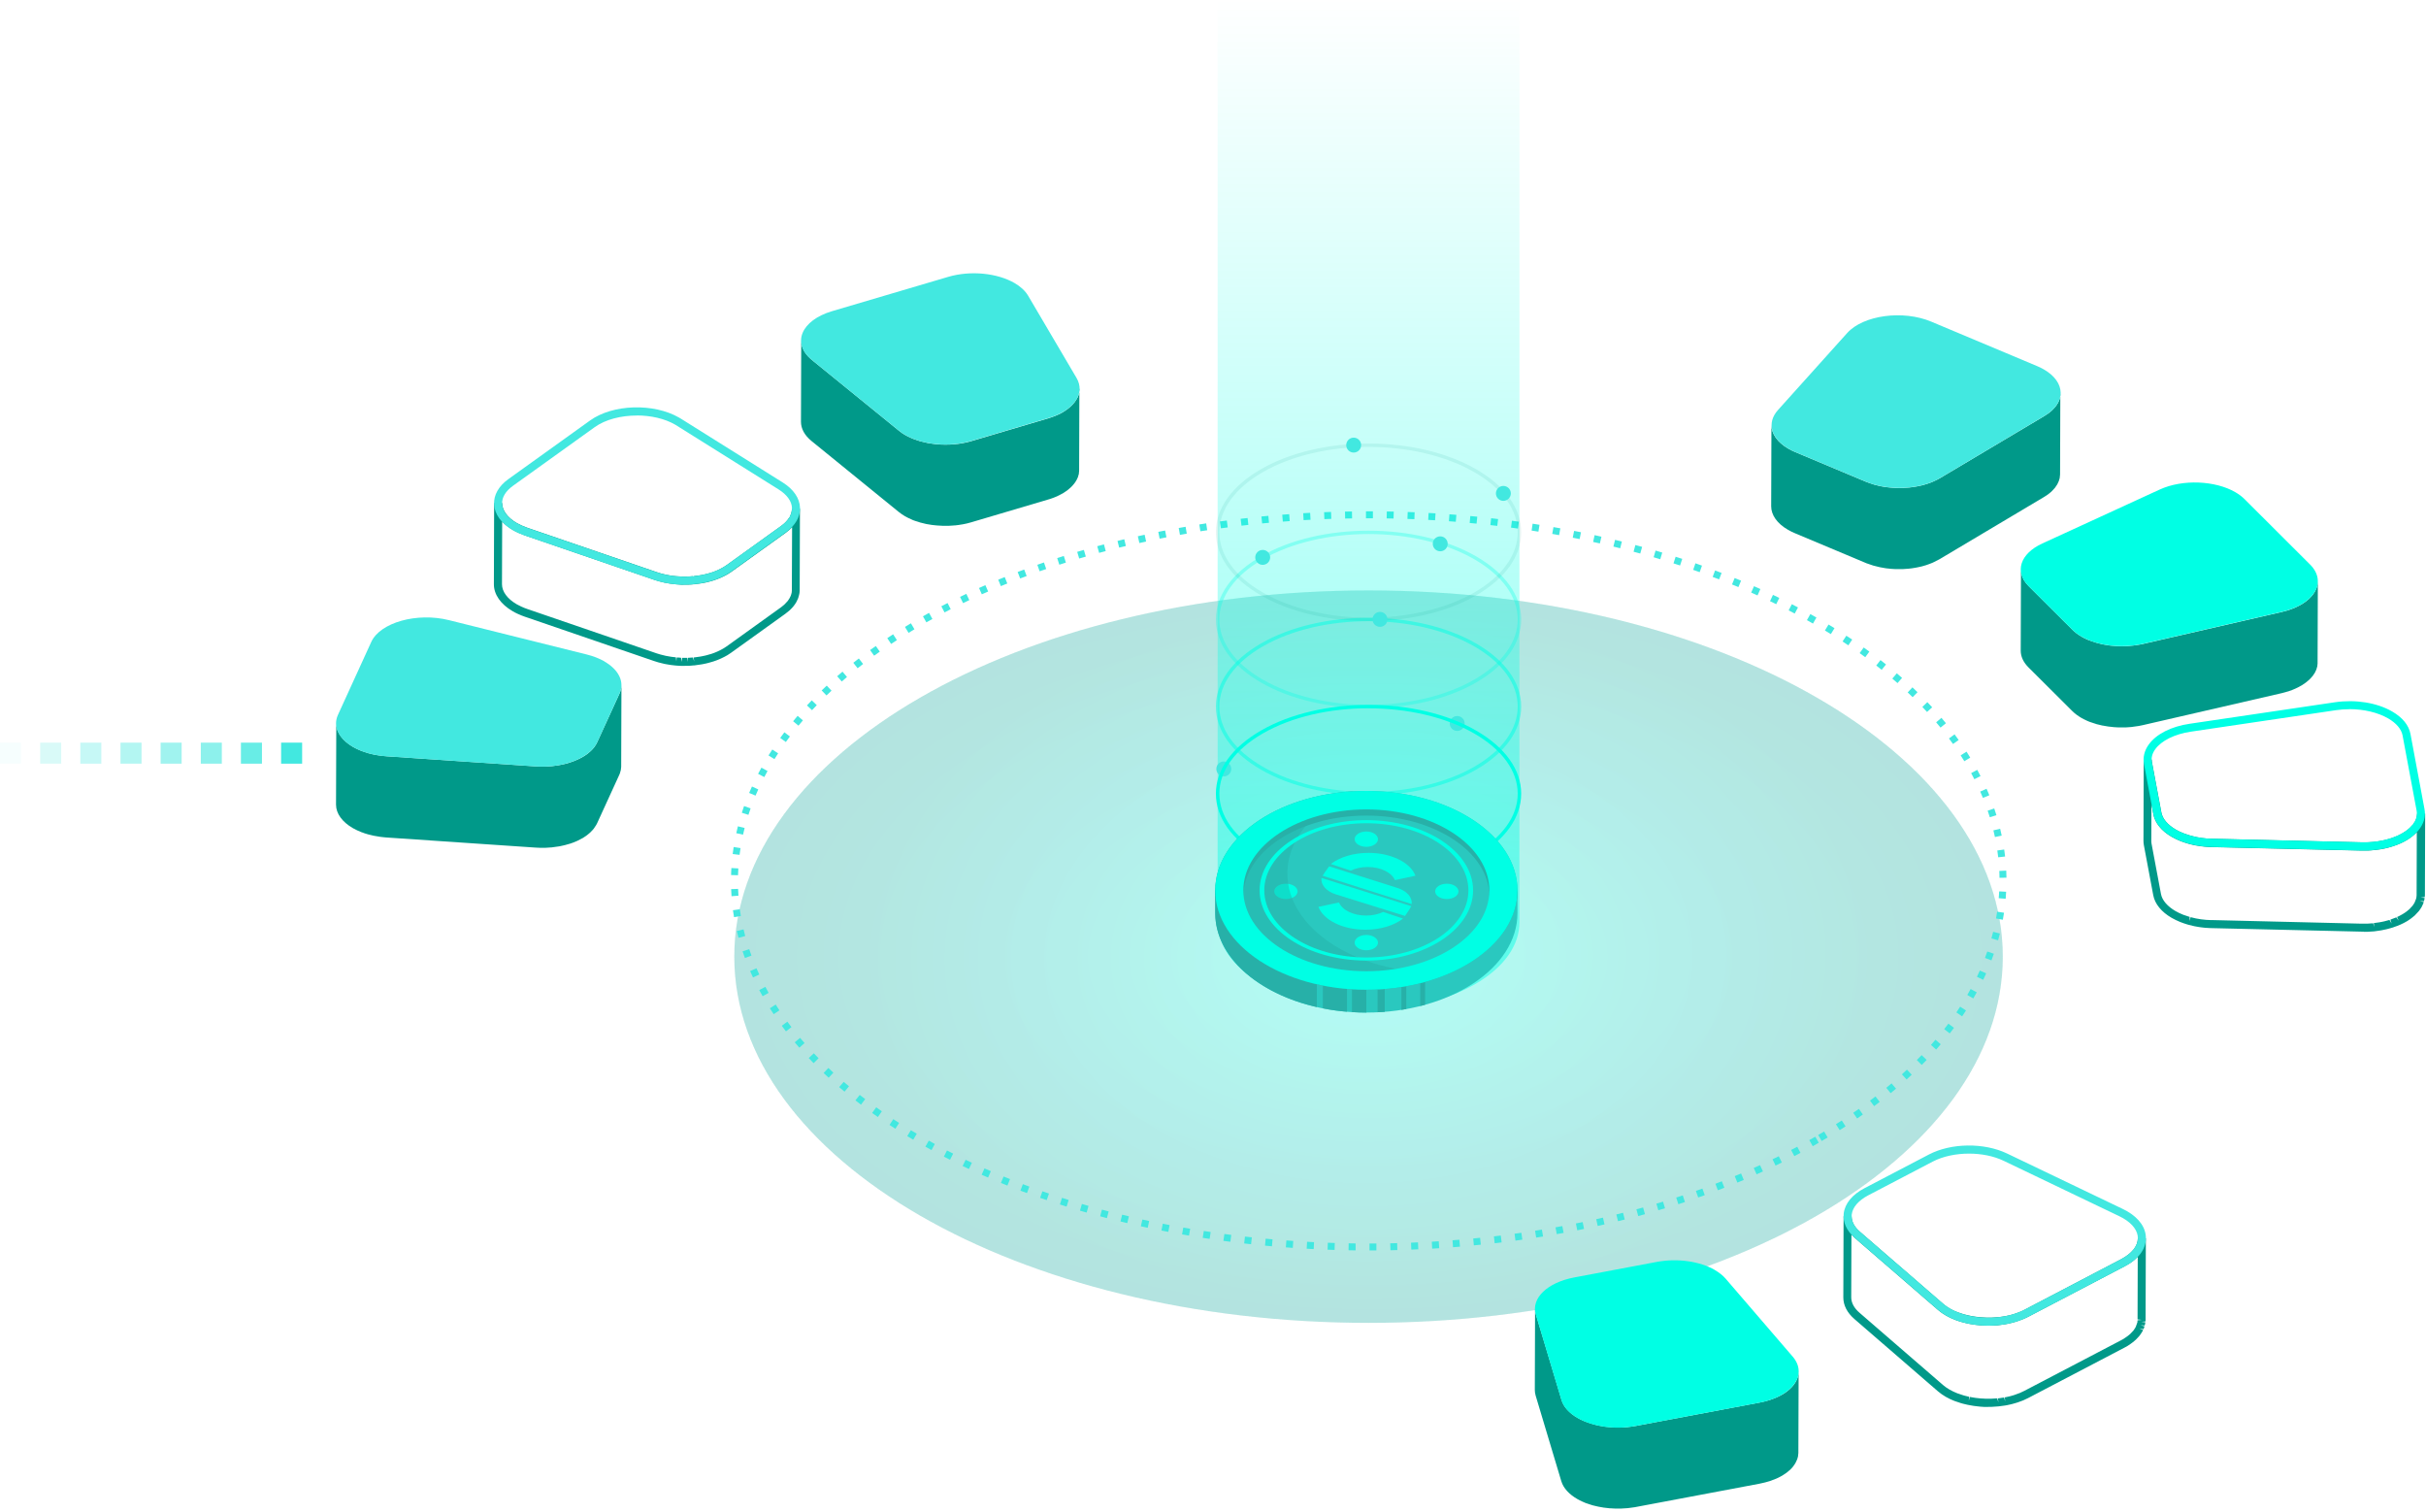 <svg width="491" height="306" viewBox="0 0 491 306" fill="none" xmlns="http://www.w3.org/2000/svg">
<path opacity="0.15" d="M276.979 267.713C347.873 267.713 405.344 234.532 405.344 193.602C405.344 152.671 347.873 119.49 276.979 119.49C206.085 119.49 148.614 152.671 148.614 193.602C148.614 234.532 206.085 267.713 276.979 267.713Z" fill="url(#paint0_radial_744_4651)"/>
<path opacity="0.05" d="M276.979 267.713C347.873 267.713 405.344 234.532 405.344 193.602C405.344 152.671 347.873 119.49 276.979 119.49C206.085 119.49 148.614 152.671 148.614 193.602C148.614 234.532 206.085 267.713 276.979 267.713Z" fill="#42E8E0"/>
<path opacity="0.15" d="M276.979 267.713C347.873 267.713 405.344 234.532 405.344 193.602C405.344 152.671 347.873 119.49 276.979 119.49C206.085 119.49 148.614 152.671 148.614 193.602C148.614 234.532 206.085 267.713 276.979 267.713Z" fill="url(#paint1_radial_744_4651)"/>
<path opacity="0.05" d="M4.255 150.293H0V154.548H4.255V150.293Z" fill="#42E8E0"/>
<path opacity="0.2" d="M12.389 150.293H8.133V154.548H12.389V150.293Z" fill="#42E8E0"/>
<path opacity="0.3" d="M20.509 150.293H16.254V154.548H20.509V150.293Z" fill="#42E8E0"/>
<path opacity="0.4" d="M28.643 150.293H24.387V154.548H28.643V150.293Z" fill="#42E8E0"/>
<path opacity="0.5" d="M36.763 150.293H32.508V154.548H36.763V150.293Z" fill="#42E8E0"/>
<path opacity="0.6" d="M44.897 150.293H40.641V154.548H44.897V150.293Z" fill="#42E8E0"/>
<path opacity="0.8" d="M53.017 150.293H48.761V154.548H53.017V150.293Z" fill="#42E8E0"/>
<path d="M61.15 150.293H56.895V154.548H61.15V150.293Z" fill="#42E8E0"/>
<path d="M277.174 253.06V251.655H278.567V253.06H277.174ZM274.35 253.047L272.932 253.021L272.958 251.616L274.363 251.642V253.047H274.35ZM281.417 253.021L281.365 251.616L282.77 251.577L282.809 252.982L281.417 253.021ZM270.108 252.956L268.69 252.904L268.742 251.499L270.147 251.551L270.108 252.956ZM285.633 252.891L285.581 251.486L286.987 251.421L287.052 252.826L285.646 252.891H285.633ZM265.879 252.787C265.41 252.761 264.942 252.735 264.46 252.709L264.538 251.304C265.007 251.33 265.475 251.356 265.944 251.382L265.879 252.787ZM289.863 252.696L289.784 251.291L291.19 251.2L291.281 252.605L289.876 252.696H289.863ZM261.649 252.54L260.244 252.436L260.348 251.03L261.74 251.135L261.649 252.54ZM294.079 252.41L293.975 251.004L295.367 250.887L295.484 252.293L294.079 252.41ZM257.433 252.215L256.027 252.084L256.158 250.679L257.55 250.809L257.433 252.215ZM298.295 252.045L298.165 250.64C298.634 250.601 299.089 250.549 299.558 250.497L299.701 251.889C299.232 251.941 298.764 251.98 298.295 252.032V252.045ZM253.217 251.798L251.811 251.642L251.967 250.25L253.36 250.406L253.204 251.798H253.217ZM302.512 251.603L302.355 250.211L303.748 250.041L303.917 251.434L302.512 251.603ZM249.013 251.304L247.608 251.121L247.803 249.729L249.195 249.911L249.013 251.304ZM306.715 251.069L306.533 249.677L307.912 249.482L308.107 250.874L306.715 251.069ZM244.823 250.718L243.417 250.51L243.639 249.117L245.031 249.326L244.823 250.718ZM310.905 250.458L310.684 249.065L312.064 248.844L312.298 250.237L310.905 250.458ZM240.632 250.054L239.24 249.807L239.487 248.428L240.88 248.662L240.645 250.054H240.632ZM315.07 249.755L314.822 248.376L316.202 248.128L316.462 249.508L315.07 249.755ZM236.455 249.3L235.063 249.026L235.336 247.647L236.715 247.92L236.455 249.3ZM319.221 248.974L318.948 247.595L320.314 247.322L320.6 248.701L319.221 248.987V248.974ZM232.291 248.467C231.822 248.363 231.367 248.272 230.898 248.167L231.211 246.801C231.666 246.905 232.122 246.996 232.577 247.1L232.291 248.48V248.467ZM323.359 248.102L323.06 246.736L324.426 246.424L324.739 247.79L323.372 248.102H323.359ZM228.153 247.53C227.697 247.426 227.229 247.309 226.773 247.191L227.111 245.825C227.567 245.942 228.022 246.046 228.478 246.15L228.153 247.517V247.53ZM327.472 247.139L327.133 245.773L328.487 245.435L328.838 246.801L327.472 247.139ZM224.027 246.515C223.572 246.398 223.116 246.28 222.661 246.15L223.025 244.797L224.379 245.161L224.027 246.528V246.515ZM331.558 246.085L331.193 244.732L332.547 244.367L332.924 245.721L331.571 246.098L331.558 246.085ZM219.928 245.396L218.575 245.005L218.965 243.652L220.305 244.042L219.928 245.396ZM335.631 244.94L335.241 243.587C335.683 243.457 336.139 243.326 336.581 243.183L336.984 244.524C336.542 244.667 336.086 244.797 335.631 244.927V244.94ZM215.868 244.185C215.412 244.042 214.97 243.899 214.514 243.756L214.944 242.415C215.386 242.559 215.829 242.702 216.284 242.845L215.868 244.185ZM339.678 243.691L339.249 242.35L340.576 241.921L341.019 243.261L339.678 243.704V243.691ZM211.847 242.871L210.506 242.415L210.975 241.088L212.302 241.544L211.847 242.871ZM343.699 242.337L343.231 241.01L344.545 240.542L345.027 241.869L343.699 242.337ZM207.851 241.452L206.524 240.958L207.019 239.644L208.333 240.138L207.851 241.452ZM347.681 240.88L347.187 239.565L348.488 239.058L348.996 240.372L347.681 240.88ZM203.895 239.93L202.581 239.396L203.115 238.095L204.416 238.616L203.895 239.917V239.93ZM351.625 239.318L351.091 238.017L352.379 237.483L352.926 238.785L351.625 239.331V239.318ZM199.978 238.303C199.549 238.121 199.119 237.926 198.677 237.744L199.25 236.455C199.679 236.637 200.108 236.833 200.538 237.015L199.978 238.303ZM355.516 237.653L354.943 236.364C355.372 236.169 355.789 235.987 356.218 235.792L356.804 237.067C356.374 237.262 355.945 237.457 355.516 237.653ZM196.1 236.572C195.671 236.377 195.241 236.169 194.825 235.974L195.437 234.711C195.853 234.907 196.282 235.115 196.699 235.31L196.1 236.585V236.572ZM359.355 235.87L358.743 234.607C359.159 234.399 359.589 234.204 360.005 233.996L360.63 235.258C360.213 235.466 359.784 235.674 359.355 235.883V235.87ZM192.287 234.711L191.025 234.074L191.663 232.825L192.912 233.462L192.274 234.711H192.287ZM363.155 233.97L362.504 232.72L363.74 232.07L364.404 233.306L363.155 233.97ZM188.526 232.746C188.11 232.525 187.694 232.291 187.29 232.057L187.98 230.833C188.383 231.055 188.8 231.289 189.203 231.51L188.526 232.746ZM366.876 231.953L366.187 230.729C366.59 230.495 366.994 230.274 367.397 230.04L368.1 231.263C367.696 231.497 367.28 231.731 366.876 231.966V231.953ZM368.698 230.912L367.983 229.701C368.386 229.467 368.789 229.233 369.18 228.986L369.909 230.196C369.505 230.443 369.102 230.677 368.685 230.912H368.698ZM184.831 230.651C184.427 230.404 184.024 230.17 183.62 229.923L184.349 228.725C184.74 228.973 185.143 229.207 185.546 229.441L184.831 230.651ZM372.329 228.699L371.574 227.515C371.965 227.268 372.368 227.007 372.758 226.76L373.526 227.944C373.136 228.205 372.732 228.452 372.342 228.712L372.329 228.699ZM181.213 228.426C180.809 228.166 180.419 227.918 180.029 227.658L180.796 226.487C181.187 226.747 181.577 226.994 181.968 227.255L181.213 228.439V228.426ZM375.869 226.357L375.075 225.199C375.465 224.938 375.843 224.665 376.22 224.405L377.027 225.55C376.65 225.823 376.259 226.097 375.869 226.357ZM177.673 226.058C177.283 225.784 176.905 225.511 176.515 225.238L177.335 224.092C177.712 224.366 178.09 224.626 178.48 224.899L177.673 226.058ZM379.317 223.871L378.471 222.739C378.849 222.466 379.213 222.179 379.578 221.893L380.436 222.999C380.059 223.286 379.695 223.572 379.304 223.858L379.317 223.871ZM174.251 223.559C173.873 223.273 173.496 222.986 173.131 222.687L174.003 221.581C174.368 221.867 174.732 222.153 175.11 222.427L174.264 223.546L174.251 223.559ZM382.662 221.243L381.764 220.149C382.128 219.85 382.48 219.551 382.831 219.251L383.742 220.319C383.377 220.618 383.026 220.93 382.649 221.229L382.662 221.243ZM170.919 220.917C170.555 220.618 170.19 220.306 169.839 220.006L170.763 218.939C171.114 219.238 171.466 219.538 171.83 219.837L170.932 220.917H170.919ZM385.876 218.458L384.926 217.417C385.277 217.104 385.616 216.792 385.954 216.467L386.917 217.495C386.579 217.82 386.227 218.132 385.876 218.458ZM167.718 218.106C167.367 217.781 167.028 217.456 166.69 217.143L167.653 216.128C167.991 216.454 168.33 216.766 168.668 217.078L167.718 218.106ZM388.947 215.517L387.945 214.528C388.271 214.202 388.596 213.864 388.921 213.526L389.936 214.502C389.611 214.84 389.286 215.178 388.947 215.517ZM164.66 215.152C164.334 214.814 163.996 214.475 163.684 214.124L164.712 213.161C165.024 213.499 165.349 213.838 165.675 214.163L164.673 215.152H164.66ZM391.862 212.406L390.808 211.469C391.121 211.118 391.42 210.767 391.719 210.415L392.786 211.326C392.474 211.691 392.175 212.042 391.862 212.406ZM161.771 212.016C161.458 211.652 161.146 211.3 160.847 210.936L161.927 210.038C162.226 210.389 162.525 210.741 162.838 211.092L161.784 212.016H161.771ZM394.595 209.127L393.489 208.268C393.775 207.904 394.062 207.526 394.335 207.162L395.467 208.008C395.181 208.385 394.894 208.763 394.608 209.14L394.595 209.127ZM159.077 208.724C158.791 208.346 158.504 207.969 158.218 207.591L159.35 206.758C159.623 207.136 159.897 207.5 160.183 207.865L159.064 208.724H159.077ZM397.107 205.678L395.949 204.885C396.209 204.494 396.469 204.117 396.716 203.726L397.901 204.494C397.64 204.885 397.38 205.288 397.12 205.678H397.107ZM156.591 205.249C156.331 204.845 156.071 204.455 155.811 204.052L156.995 203.297C157.242 203.687 157.489 204.078 157.75 204.468L156.578 205.249H156.591ZM399.384 202.061L398.161 201.358C398.395 200.954 398.616 200.551 398.838 200.148L400.074 200.824C399.853 201.241 399.618 201.657 399.371 202.061H399.384ZM154.353 201.618C154.119 201.202 153.898 200.785 153.663 200.369L154.9 199.705C155.121 200.109 155.342 200.512 155.563 200.928L154.34 201.618H154.353ZM401.375 198.287L400.113 197.675C400.308 197.259 400.503 196.842 400.698 196.413L401.987 196.985C401.792 197.415 401.596 197.857 401.388 198.287H401.375ZM152.401 197.818C152.206 197.389 152.011 196.959 151.815 196.517L153.104 195.957C153.286 196.387 153.481 196.803 153.676 197.22L152.401 197.818ZM403.054 194.357L401.74 193.862C401.909 193.433 402.065 192.99 402.208 192.561L403.535 193.016C403.379 193.459 403.223 193.914 403.054 194.357ZM150.761 193.875C150.592 193.433 150.436 192.977 150.293 192.522L151.633 192.079C151.776 192.522 151.933 192.951 152.089 193.394L150.761 193.875ZM404.394 190.296L403.041 189.919C403.171 189.477 403.288 189.034 403.392 188.579L404.759 188.917C404.642 189.372 404.524 189.841 404.394 190.296ZM149.473 189.802C149.343 189.346 149.239 188.878 149.122 188.409L150.488 188.084C150.592 188.527 150.709 188.982 150.826 189.425L149.473 189.789V189.802ZM405.357 186.132L403.978 185.872C404.056 185.416 404.134 184.961 404.199 184.505L405.592 184.714C405.526 185.182 405.448 185.651 405.357 186.119V186.132ZM148.562 185.625C148.484 185.156 148.406 184.688 148.341 184.206L149.733 184.011C149.798 184.466 149.863 184.922 149.941 185.377L148.549 185.612L148.562 185.625ZM405.93 181.89L404.524 181.773C404.563 181.317 404.59 180.849 404.616 180.393L406.021 180.471C405.995 180.94 405.969 181.421 405.93 181.89ZM148.054 181.369C148.015 180.888 147.989 180.419 147.976 179.938L149.382 179.886C149.395 180.341 149.421 180.81 149.46 181.265L148.054 181.369ZM404.681 177.634C404.681 177.179 404.655 176.71 404.642 176.255L406.047 176.19C406.073 176.671 406.086 177.14 406.086 177.621L404.681 177.647V177.634ZM149.369 177.127L147.963 177.088C147.963 176.606 148.002 176.138 148.028 175.669L149.434 175.747C149.408 176.203 149.382 176.671 149.369 177.127ZM404.42 173.496C404.368 173.041 404.316 172.572 404.238 172.117L405.631 171.921C405.696 172.39 405.761 172.871 405.813 173.34L404.42 173.496ZM149.681 173.001L148.289 172.832C148.341 172.364 148.406 171.895 148.484 171.414L149.876 171.635C149.811 172.091 149.746 172.546 149.681 173.001ZM403.757 169.397C403.666 168.941 403.561 168.499 403.444 168.043L404.811 167.718C404.928 168.186 405.032 168.642 405.123 169.11L403.744 169.397H403.757ZM150.384 168.915L149.017 168.616C149.122 168.147 149.226 167.692 149.343 167.223L150.709 167.562C150.592 168.004 150.488 168.46 150.384 168.915ZM402.716 165.376C402.585 164.933 402.442 164.504 402.286 164.061L403.613 163.606C403.77 164.061 403.913 164.517 404.056 164.972L402.716 165.389V165.376ZM151.477 164.907L150.137 164.478C150.28 164.022 150.436 163.58 150.592 163.124L151.919 163.593C151.763 164.035 151.62 164.465 151.477 164.907ZM401.323 161.472C401.154 161.042 400.972 160.613 400.777 160.196L402.065 159.624C402.26 160.066 402.442 160.496 402.624 160.938L401.323 161.472ZM152.922 161.016L151.62 160.469C151.802 160.027 151.998 159.598 152.193 159.168L153.468 159.754C153.273 160.17 153.091 160.6 152.909 161.029L152.922 161.016ZM399.592 157.698C399.384 157.281 399.163 156.878 398.942 156.461L400.178 155.798C400.399 156.214 400.62 156.644 400.842 157.06L399.592 157.698ZM154.678 157.255L153.429 156.604C153.65 156.188 153.872 155.772 154.106 155.355L155.342 156.032C155.121 156.435 154.9 156.852 154.691 157.255H154.678ZM397.562 154.054C397.328 153.663 397.081 153.26 396.82 152.87L398.005 152.115C398.265 152.518 398.512 152.922 398.759 153.325L397.562 154.054ZM156.734 153.624L155.537 152.883C155.784 152.479 156.045 152.076 156.305 151.685L157.489 152.453C157.229 152.844 156.982 153.234 156.747 153.624H156.734ZM395.272 150.566C395.012 150.189 394.738 149.811 394.452 149.447L395.584 148.614C395.87 148.992 396.144 149.382 396.417 149.759L395.272 150.566ZM159.051 150.163L157.906 149.343C158.179 148.966 158.465 148.575 158.752 148.198L159.871 149.044C159.584 149.421 159.311 149.785 159.051 150.163ZM392.747 147.248C392.461 146.883 392.162 146.532 391.862 146.181L392.929 145.27C393.242 145.634 393.541 145.998 393.84 146.363L392.747 147.248ZM161.602 146.857L160.521 145.959C160.821 145.595 161.12 145.231 161.432 144.866L162.499 145.79C162.2 146.142 161.901 146.493 161.602 146.857ZM390.014 144.085C389.702 143.747 389.39 143.409 389.064 143.07L390.079 142.094C390.405 142.446 390.73 142.784 391.055 143.136L390.014 144.085ZM164.347 143.721L163.319 142.758C163.645 142.407 163.97 142.068 164.295 141.73L165.31 142.706C164.985 143.044 164.66 143.383 164.347 143.721ZM387.099 141.092C386.774 140.767 386.436 140.442 386.097 140.129L387.06 139.101C387.412 139.427 387.75 139.752 388.088 140.09L387.099 141.092ZM167.275 140.741L166.299 139.726C166.638 139.401 166.976 139.075 167.327 138.75L168.29 139.778C167.952 140.103 167.614 140.416 167.275 140.741ZM384.041 138.242C383.69 137.93 383.338 137.631 382.987 137.331L383.898 136.264C384.262 136.577 384.614 136.889 384.965 137.188L384.041 138.242ZM170.36 137.917L169.436 136.85C169.787 136.538 170.151 136.238 170.516 135.926L171.427 137.006C171.075 137.305 170.711 137.605 170.373 137.917H170.36ZM380.827 135.549C380.462 135.262 380.098 134.976 379.734 134.69L380.593 133.584C380.97 133.87 381.347 134.169 381.712 134.469L380.827 135.562V135.549ZM173.574 135.236L172.702 134.13C173.066 133.844 173.444 133.545 173.821 133.258L174.68 134.377C174.303 134.664 173.938 134.95 173.574 135.236ZM377.508 132.998C377.131 132.725 376.754 132.451 376.376 132.178L377.196 131.033C377.586 131.306 377.964 131.58 378.341 131.866L377.508 132.998ZM176.918 132.699L176.099 131.554C176.476 131.28 176.866 131.007 177.257 130.734L178.064 131.879C177.686 132.152 177.309 132.412 176.931 132.686L176.918 132.699ZM374.073 130.591C373.695 130.33 373.305 130.07 372.915 129.823L373.682 128.651C374.073 128.912 374.476 129.172 374.867 129.432L374.086 130.604L374.073 130.591ZM180.354 130.317L179.573 129.146C179.964 128.886 180.354 128.625 180.757 128.365L181.525 129.549C181.135 129.797 180.744 130.057 180.354 130.317ZM370.546 128.326C370.156 128.079 369.752 127.845 369.349 127.597L370.078 126.387C370.481 126.634 370.885 126.882 371.288 127.129L370.546 128.326ZM183.881 128.066L183.152 126.869C183.555 126.621 183.959 126.374 184.362 126.14L185.078 127.35C184.674 127.584 184.271 127.832 183.881 128.079V128.066ZM366.928 126.192C366.525 125.958 366.122 125.736 365.705 125.502L366.395 124.279C366.811 124.513 367.215 124.734 367.631 124.969L366.928 126.192ZM187.485 125.945L186.796 124.721C187.199 124.487 187.616 124.266 188.032 124.032L188.709 125.268C188.305 125.489 187.889 125.723 187.485 125.945ZM363.246 124.175C362.829 123.954 362.426 123.745 362.009 123.524L362.647 122.275C363.063 122.496 363.48 122.704 363.896 122.926L363.233 124.175H363.246ZM191.168 123.941L190.518 122.691C190.934 122.47 191.35 122.262 191.78 122.041L192.417 123.29C192.001 123.498 191.585 123.719 191.181 123.928L191.168 123.941ZM359.498 122.275C359.081 122.067 358.665 121.871 358.235 121.663L358.834 120.388C359.263 120.596 359.68 120.791 360.109 121L359.498 122.262V122.275ZM194.916 122.054L194.304 120.791C194.734 120.583 195.15 120.388 195.58 120.18L196.178 121.455C195.762 121.65 195.332 121.858 194.916 122.054ZM355.698 120.492L354.422 119.919L354.995 118.631L356.283 119.204L355.711 120.492H355.698ZM198.716 120.284L198.143 118.995C198.573 118.8 199.002 118.618 199.432 118.423L199.991 119.711C199.562 119.893 199.132 120.089 198.716 120.271V120.284ZM351.846 118.813L350.544 118.28L351.078 116.978L352.379 117.512L351.833 118.813H351.846ZM202.568 118.618L202.034 117.317C202.464 117.135 202.906 116.952 203.349 116.783L203.869 118.085C203.44 118.254 202.997 118.436 202.568 118.618ZM347.942 117.252L346.627 116.757L347.122 115.443L348.436 115.95L347.929 117.265L347.942 117.252ZM206.472 117.069L205.965 115.755L207.292 115.261L207.786 116.575L206.472 117.069ZM343.999 115.794L342.684 115.326L343.14 113.998L344.467 114.467L343.999 115.794ZM210.415 115.625L209.947 114.298L211.287 113.829L211.743 115.157L210.415 115.612V115.625ZM340.03 114.441L338.702 114.011L339.132 112.671L340.472 113.1L340.03 114.441ZM214.397 114.285L213.968 112.944L215.308 112.515L215.725 113.855L214.384 114.285H214.397ZM336.021 113.178L334.681 112.775L335.071 111.422L336.425 111.825L336.021 113.178ZM218.418 113.035L218.015 111.682L219.368 111.291L219.759 112.645L218.418 113.035ZM331.974 112.02L330.621 111.656L330.985 110.302L332.352 110.667L331.974 112.02ZM222.453 111.89L222.075 110.537C222.531 110.42 222.986 110.289 223.429 110.172L223.793 111.526L222.44 111.89H222.453ZM327.901 110.953L326.535 110.615L326.873 109.248L328.252 109.587L327.914 110.953H327.901ZM226.513 110.836L226.174 109.47L227.541 109.131L227.866 110.498L226.513 110.823V110.836ZM323.802 109.977L322.435 109.678L322.735 108.298L324.114 108.611L323.802 109.977ZM230.599 109.886L230.287 108.52L231.666 108.22L231.965 109.6L230.599 109.899V109.886ZM319.689 109.092L318.31 108.819L318.583 107.439L319.976 107.713L319.702 109.092H319.689ZM234.698 109.014L234.425 107.635L235.804 107.361L236.078 108.741L234.711 109.014H234.698ZM315.538 108.298L314.159 108.051L314.406 106.672L315.798 106.919L315.551 108.298H315.538ZM238.811 108.233L238.563 106.854L239.956 106.607L240.19 107.999L238.811 108.246V108.233ZM311.374 107.596L309.981 107.374L310.19 105.982L311.582 106.203L311.361 107.596H311.374ZM242.949 107.531L242.728 106.138L244.12 105.917L244.328 107.309L242.949 107.518V107.531ZM307.21 106.971L305.817 106.776L305.999 105.383L307.405 105.579L307.21 106.971ZM247.1 106.919L246.905 105.527L248.297 105.344L248.48 106.737L247.087 106.919H247.1ZM303.032 106.424L301.64 106.268L301.796 104.876L303.201 105.045L303.032 106.437V106.424ZM251.265 106.385L251.095 104.993L252.501 104.837L252.657 106.229L251.265 106.385ZM298.842 105.969L297.449 105.839L297.58 104.433L298.985 104.564L298.842 105.969ZM255.442 105.93L255.299 104.524L256.704 104.394L256.834 105.8L255.442 105.93ZM294.651 105.592L293.246 105.487L293.35 104.082L294.756 104.186L294.638 105.592H294.651ZM259.632 105.566L259.515 104.16L260.921 104.056L261.025 105.461L259.632 105.566ZM290.461 105.292L289.056 105.214L289.134 103.809L290.539 103.887L290.448 105.292H290.461ZM263.836 105.266L263.757 103.861L265.163 103.783L265.241 105.188L263.836 105.266ZM286.258 105.071L284.852 105.019L284.904 103.614L286.31 103.666L286.258 105.071ZM268.039 105.058L267.987 103.653L269.392 103.601L269.444 105.006L268.039 105.058ZM282.054 104.941L280.649 104.915L280.675 103.509L282.08 103.535L282.041 104.941H282.054ZM272.242 104.941L272.216 103.535L273.622 103.509L273.648 104.915L272.242 104.941ZM277.851 104.889H276.992H276.459V103.483H276.992H277.864V104.889H277.851Z" fill="#42E8E0"/>
<path d="M417.03 79.851C417.03 79.981 417.004 80.099 416.991 80.229C416.978 80.32 416.952 80.424 416.926 80.515C416.9 80.632 416.861 80.749 416.822 80.866C416.783 80.957 416.744 81.049 416.705 81.14C416.653 81.257 416.601 81.387 416.536 81.504C416.484 81.595 416.432 81.673 416.38 81.764C416.302 81.894 416.211 82.025 416.107 82.168C416.054 82.246 415.989 82.324 415.924 82.402C415.768 82.597 415.586 82.779 415.404 82.961C415.352 83.013 415.313 83.052 415.261 83.105C415.144 83.209 415.013 83.313 414.883 83.417C414.779 83.495 414.688 83.573 414.584 83.651C414.441 83.755 414.285 83.859 414.128 83.951C414.011 84.029 413.907 84.107 413.777 84.185L392.656 96.756C392.292 96.977 391.914 97.159 391.511 97.341C391.433 97.38 391.342 97.419 391.264 97.459C390.873 97.628 390.47 97.784 390.054 97.914C389.936 97.953 389.832 97.979 389.715 98.018C389.507 98.083 389.299 98.135 389.09 98.2C388.96 98.239 388.817 98.265 388.687 98.291C388.479 98.343 388.271 98.382 388.062 98.421C387.932 98.448 387.815 98.474 387.685 98.487C387.256 98.565 386.813 98.63 386.371 98.669C386.358 98.669 386.332 98.669 386.306 98.669C385.941 98.708 385.577 98.734 385.199 98.747C385.069 98.747 384.939 98.747 384.796 98.747C384.562 98.747 384.328 98.747 384.093 98.747C383.95 98.747 383.794 98.747 383.651 98.747C383.443 98.747 383.234 98.734 383.013 98.708C382.87 98.708 382.714 98.682 382.571 98.669C382.363 98.643 382.141 98.63 381.933 98.604C381.79 98.591 381.647 98.565 381.504 98.552C381.256 98.513 381.009 98.474 380.762 98.421C380.658 98.395 380.541 98.382 380.437 98.356C380.059 98.278 379.695 98.187 379.33 98.083C379.265 98.07 379.2 98.044 379.135 98.018C378.758 97.901 378.393 97.784 378.029 97.641C377.886 97.589 377.73 97.537 377.587 97.472L363.324 91.485C362.829 91.277 362.361 91.043 361.931 90.796C359.719 89.52 358.522 87.789 358.522 86.033L358.47 102.456C358.47 104.212 359.654 105.943 361.879 107.219C362.309 107.466 362.764 107.7 363.272 107.908L377.534 113.895C377.626 113.934 377.717 113.973 377.808 114.012C377.86 114.038 377.925 114.051 377.977 114.064C378.341 114.207 378.706 114.324 379.083 114.441C379.122 114.454 379.174 114.467 379.213 114.48C379.226 114.48 379.252 114.48 379.265 114.493C379.63 114.597 379.994 114.688 380.371 114.766C380.384 114.766 380.41 114.766 380.423 114.779C380.515 114.792 380.606 114.805 380.697 114.831C380.944 114.884 381.191 114.923 381.439 114.962C381.478 114.962 381.53 114.975 381.569 114.988C381.66 115.001 381.764 115.014 381.868 115.027C382.076 115.053 382.297 115.079 382.506 115.092C382.571 115.092 382.636 115.105 382.688 115.118C382.779 115.118 382.857 115.118 382.948 115.131C383.156 115.144 383.378 115.157 383.586 115.17C383.664 115.17 383.742 115.17 383.82 115.17C383.885 115.17 383.95 115.17 384.015 115.17C384.249 115.17 384.484 115.17 384.718 115.17C384.809 115.17 384.9 115.17 384.991 115.17C385.03 115.17 385.069 115.17 385.108 115.17C385.486 115.157 385.85 115.131 386.215 115.092C386.228 115.092 386.241 115.092 386.254 115.092C386.696 115.053 387.125 114.988 387.568 114.91C387.62 114.91 387.672 114.897 387.724 114.884C387.802 114.884 387.867 114.858 387.932 114.845C388.141 114.805 388.349 114.753 388.557 114.714C388.687 114.688 388.83 114.649 388.96 114.623C389.169 114.571 389.377 114.506 389.585 114.441C389.676 114.415 389.767 114.389 389.858 114.363C389.884 114.363 389.897 114.35 389.923 114.337C390.34 114.194 390.743 114.051 391.134 113.882C391.212 113.842 391.303 113.803 391.381 113.764C391.771 113.582 392.162 113.387 392.526 113.179L413.647 100.608C413.647 100.608 413.686 100.582 413.712 100.569C413.816 100.504 413.907 100.439 414.011 100.374C414.168 100.269 414.324 100.178 414.467 100.074C414.571 99.996 414.662 99.918 414.766 99.84C414.896 99.736 415.026 99.632 415.144 99.528C415.157 99.528 415.17 99.502 415.183 99.489C415.222 99.45 415.248 99.424 415.287 99.385C415.482 99.202 415.651 99.007 415.807 98.825C415.833 98.786 415.872 98.76 415.898 98.721C415.937 98.682 415.95 98.63 415.989 98.591C416.093 98.46 416.172 98.33 416.263 98.187C416.289 98.135 416.341 98.083 416.367 98.031C416.38 97.992 416.393 97.966 416.419 97.927C416.484 97.81 416.536 97.693 416.588 97.563C416.614 97.498 416.653 97.433 416.679 97.367C416.679 97.341 416.692 97.315 416.705 97.289C416.744 97.172 416.77 97.055 416.809 96.938C416.822 96.86 416.861 96.795 416.874 96.717C416.874 96.691 416.874 96.678 416.874 96.652C416.9 96.522 416.9 96.404 416.913 96.274C416.913 96.196 416.939 96.131 416.939 96.053C416.939 96.014 416.939 95.988 416.939 95.949L416.991 79.526C416.991 79.63 416.978 79.734 416.965 79.851H417.03Z" fill="#009989"/>
<path d="M413.66 74.763C418.059 77.3 418.267 81.504 413.79 84.159L392.669 96.73C388.674 99.111 382.271 99.423 377.613 97.471L363.35 91.485C362.855 91.277 362.387 91.043 361.957 90.795C358.431 88.752 357.494 85.577 359.862 82.961L373.852 67.397C377.105 63.779 385.147 62.686 390.873 65.094L412.255 74.073C412.762 74.281 413.231 74.516 413.66 74.763Z" fill="#42E8E0"/>
<path d="M469.11 117.616C469.11 117.681 469.11 117.759 469.097 117.824C469.097 117.98 469.071 118.136 469.045 118.279C469.045 118.344 469.019 118.396 469.006 118.462C468.967 118.631 468.928 118.787 468.863 118.956C468.863 118.982 468.85 119.021 468.837 119.047C468.759 119.242 468.668 119.438 468.564 119.633C468.538 119.685 468.512 119.724 468.486 119.776C468.382 119.958 468.252 120.14 468.121 120.323C468.095 120.349 468.082 120.388 468.056 120.414C467.861 120.648 467.653 120.882 467.406 121.116C467.367 121.155 467.328 121.194 467.289 121.233C467.106 121.403 466.898 121.572 466.69 121.728C466.664 121.741 466.638 121.767 466.612 121.78C466.417 121.923 466.208 122.053 466 122.196C465.935 122.235 465.883 122.275 465.818 122.301C465.48 122.496 465.128 122.691 464.751 122.86C464.699 122.886 464.634 122.912 464.582 122.938C464.191 123.107 463.775 123.277 463.345 123.42C463.28 123.446 463.215 123.459 463.15 123.485C462.734 123.615 462.317 123.732 461.875 123.836L433.727 130.317C433.297 130.421 432.855 130.486 432.425 130.551C432.204 130.59 431.996 130.616 431.775 130.642C431.41 130.681 431.046 130.72 430.669 130.746C430.538 130.746 430.408 130.772 430.291 130.772C429.797 130.798 429.302 130.798 428.821 130.772C428.717 130.772 428.612 130.772 428.508 130.759C428.105 130.733 427.701 130.707 427.298 130.668C427.181 130.655 427.064 130.642 426.934 130.629C426.452 130.564 425.971 130.486 425.515 130.395C425.437 130.382 425.346 130.356 425.268 130.33C424.891 130.239 424.513 130.148 424.149 130.044C423.915 129.979 423.706 129.9 423.485 129.822C423.212 129.731 422.952 129.64 422.691 129.536C422.6 129.497 422.509 129.458 422.418 129.419C422.028 129.25 421.637 129.055 421.286 128.846C420.583 128.443 419.958 127.974 419.438 127.454L410.589 118.631C409.795 117.837 409.3 116.978 409.118 116.119C409.053 115.833 409.027 115.547 409.027 115.26L408.975 131.683C408.975 132.841 409.483 134 410.55 135.067L419.399 143.89C419.919 144.41 420.544 144.866 421.247 145.282C421.598 145.491 421.989 145.673 422.379 145.855C422.47 145.894 422.561 145.933 422.652 145.972C422.743 146.011 422.821 146.05 422.899 146.076C423.069 146.141 423.264 146.193 423.446 146.258C423.667 146.336 423.889 146.415 424.123 146.48C424.188 146.493 424.24 146.519 424.305 146.545C424.604 146.636 424.917 146.701 425.229 146.766C425.307 146.779 425.398 146.805 425.476 146.831C425.489 146.831 425.502 146.831 425.528 146.831C425.906 146.909 426.283 146.974 426.673 147.026C426.751 147.026 426.817 147.039 426.895 147.052C427.012 147.065 427.129 147.078 427.259 147.091C427.441 147.117 427.623 147.143 427.806 147.156C428.027 147.169 428.248 147.182 428.469 147.195C428.573 147.195 428.677 147.208 428.782 147.208C428.834 147.208 428.886 147.208 428.938 147.208C429.328 147.208 429.719 147.208 430.109 147.208C430.161 147.208 430.2 147.208 430.252 147.208C430.382 147.208 430.499 147.195 430.63 147.182C430.877 147.169 431.124 147.156 431.371 147.13C431.488 147.13 431.606 147.091 431.723 147.078C431.944 147.052 432.152 147.026 432.373 146.987C432.529 146.961 432.686 146.948 432.842 146.922C433.128 146.87 433.401 146.818 433.675 146.753L461.823 140.272C462.265 140.168 462.695 140.051 463.098 139.921C463.137 139.921 463.189 139.895 463.228 139.882C463.254 139.882 463.267 139.869 463.293 139.856C463.736 139.713 464.139 139.556 464.53 139.374C464.582 139.348 464.647 139.322 464.699 139.296C465.076 139.127 465.441 138.932 465.766 138.737C465.792 138.724 465.831 138.711 465.857 138.698C465.896 138.672 465.922 138.659 465.948 138.632C466.169 138.502 466.378 138.359 466.56 138.216C466.586 138.203 466.612 138.177 466.638 138.164C466.846 138.008 467.054 137.839 467.236 137.669C467.249 137.656 467.276 137.63 467.302 137.617C467.328 137.591 467.341 137.578 467.367 137.552C467.601 137.331 467.822 137.097 468.017 136.85C468.017 136.85 468.03 136.837 468.043 136.824C468.056 136.798 468.069 136.772 468.095 136.759C468.226 136.576 468.356 136.394 468.46 136.212C468.473 136.186 468.499 136.16 468.512 136.134C468.512 136.121 468.525 136.095 468.538 136.082C468.642 135.887 468.733 135.691 468.811 135.496C468.811 135.496 468.811 135.496 468.811 135.483C468.811 135.457 468.811 135.431 468.837 135.405C468.889 135.236 468.941 135.08 468.98 134.911C468.98 134.885 468.993 134.859 469.006 134.833C469.006 134.807 469.006 134.767 469.006 134.741C469.032 134.585 469.045 134.442 469.058 134.286C469.058 134.247 469.058 134.221 469.058 134.182C469.058 134.143 469.058 134.117 469.058 134.078L469.11 117.655V117.616Z" fill="#009989"/>
<path d="M452.427 99.618C453.13 100.022 453.754 100.49 454.275 101.011L467.536 114.245C471.075 117.785 468.395 122.301 461.836 123.81L433.688 130.291C429.315 131.293 424.448 130.655 421.247 128.807C420.544 128.404 419.919 127.936 419.399 127.415L410.55 118.592C407.661 115.716 408.858 112.046 413.335 109.99L437.071 99.085C441.769 96.924 448.367 97.263 452.414 99.605L452.427 99.618Z" fill="#00FFE4"/>
<path d="M478.402 188.539C478.246 188.539 478.077 188.539 477.921 188.539L447.404 187.824C447 187.811 446.714 187.798 446.428 187.772L446.038 187.733C445.777 187.707 445.53 187.681 445.283 187.642L445.022 187.602C444.658 187.537 444.398 187.498 444.138 187.446L443.864 187.381C443.5 187.303 443.214 187.225 442.953 187.16L442.641 187.069C442.186 186.926 441.769 186.796 441.392 186.639L441.249 186.587C441.092 186.522 440.923 186.444 440.754 186.366L440.377 186.197C440.077 186.054 439.791 185.911 439.531 185.755C437.449 184.557 436.121 182.918 435.796 181.161L433.896 171.023C433.844 170.724 433.818 170.425 433.818 170.125L433.87 153.715H435.497C435.497 153.911 435.51 154.093 435.549 154.288L437.449 164.425C437.683 165.714 438.737 166.937 440.39 167.9C440.624 168.03 440.871 168.173 441.131 168.29L441.418 168.408C441.613 168.499 441.769 168.564 441.951 168.642C442.394 168.811 442.758 168.928 443.135 169.045L443.461 169.136C443.708 169.201 443.955 169.266 444.216 169.319L444.541 169.397C444.749 169.436 444.97 169.475 445.179 169.514L445.582 169.579C445.777 169.605 445.985 169.631 446.181 169.644L446.636 169.696C446.896 169.722 447.17 169.722 447.43 169.735H447.729L478.038 170.464C478.428 170.464 478.805 170.464 479.183 170.464C479.586 170.451 479.99 170.425 480.367 170.386C480.888 170.334 481.265 170.268 481.642 170.203C481.799 170.177 481.955 170.138 482.124 170.112C482.332 170.073 482.501 170.034 482.684 169.995L483.074 169.891C483.334 169.826 483.503 169.774 483.686 169.722L484.037 169.605C484.401 169.488 484.753 169.345 485.078 169.201L485.586 169.878L485.247 169.136C485.612 168.967 485.95 168.798 486.275 168.603C486.379 168.538 486.483 168.486 486.575 168.421C486.718 168.329 486.835 168.251 486.952 168.173C487.056 168.095 487.147 168.03 487.251 167.952C487.368 167.861 487.472 167.77 487.577 167.679C487.655 167.614 487.72 167.549 487.798 167.471C487.967 167.314 488.11 167.145 488.253 166.989L489.021 167.34L488.37 166.846C488.475 166.716 488.566 166.573 488.644 166.443L489.19 166.625V166.56L488.748 166.299C488.748 166.299 488.8 166.195 488.826 166.143L488.93 165.909C488.93 165.909 488.982 165.818 488.995 165.766L489.047 165.571C489.099 165.427 489.125 165.336 489.138 165.232L489.177 164.933C489.177 164.842 489.203 164.751 489.203 164.66H490.83L490.778 181.096C490.778 181.33 490.752 181.434 490.739 181.551L489.906 181.642L490.713 181.72C490.713 181.811 490.7 181.89 490.687 181.981C490.648 182.15 490.622 182.267 490.583 182.384L489.75 182.345L490.544 182.553C490.531 182.618 490.505 182.696 490.479 182.761C490.44 182.879 490.387 182.97 490.348 183.061L490.27 183.23C490.218 183.334 490.179 183.438 490.127 183.529C490.088 183.594 490.049 183.659 490.01 183.724C489.893 183.92 489.763 184.115 489.633 184.284C489.555 184.388 489.516 184.427 489.477 184.466C489.294 184.687 489.099 184.896 488.891 185.091C488.852 185.13 488.813 185.182 488.774 185.221L488.657 185.325C488.501 185.468 488.357 185.572 488.227 185.676C488.11 185.768 487.993 185.859 487.876 185.95C487.733 186.054 487.59 186.145 487.433 186.249C487.316 186.327 487.264 186.366 487.199 186.405L487.082 186.47C486.705 186.692 486.314 186.9 485.898 187.082L485.781 187.134C485.351 187.316 484.961 187.472 484.544 187.602C484.453 187.642 484.414 187.655 484.349 187.681L484.219 187.72C483.972 187.798 483.777 187.85 483.581 187.902C483.347 187.967 483.204 188.006 483.048 188.045C482.853 188.097 482.644 188.136 482.436 188.175L481.929 188.279C481.499 188.357 481.083 188.409 480.666 188.461C480.549 188.474 480.497 188.487 480.445 188.487C480.107 188.526 479.677 188.552 479.235 188.565C478.975 188.565 478.714 188.578 478.467 188.578L478.402 188.539ZM480.302 186.822L480.523 187.615L480.432 186.809C480.823 186.77 481.2 186.718 481.577 186.652L482.059 186.561C482.241 186.522 482.436 186.483 482.605 186.444L482.996 186.34C483.269 186.262 483.438 186.223 483.607 186.171L484.037 186.9L483.79 186.119L483.946 186.054C484.31 185.924 484.662 185.794 484.987 185.65L485.481 186.327L485.143 185.585C485.507 185.416 485.846 185.247 486.171 185.052L486.47 184.87C486.601 184.779 486.731 184.7 486.848 184.622C486.952 184.544 487.056 184.466 487.147 184.401C487.264 184.31 487.368 184.219 487.472 184.128L487.577 184.05C487.577 184.05 487.668 183.959 487.707 183.92C487.863 183.763 488.006 183.607 488.149 183.438L488.253 183.334C488.383 183.165 488.462 183.022 488.553 182.892L488.631 182.774C488.683 182.683 488.709 182.631 488.722 182.579L488.956 181.994C489.008 181.824 489.034 181.759 489.047 181.694L489.086 181.33C489.086 181.33 489.099 181.226 489.099 181.187L489.138 168.421C489.047 168.512 488.969 168.603 488.878 168.681C488.787 168.772 488.696 168.85 488.592 168.941C488.462 169.058 488.331 169.162 488.201 169.266C488.084 169.358 487.967 169.449 487.85 169.54C487.707 169.644 487.551 169.735 487.407 169.839C487.29 169.904 487.173 169.982 487.056 170.06C486.679 170.282 486.288 170.49 485.872 170.672L485.755 170.724C485.325 170.906 484.935 171.062 484.518 171.192L484.128 171.323C483.933 171.388 483.738 171.44 483.555 171.492L483.022 171.635C482.827 171.687 482.631 171.726 482.423 171.765C482.228 171.804 482.059 171.843 481.877 171.869C481.473 171.934 481.057 171.999 480.627 172.038H480.484C480.068 172.103 479.625 172.129 479.196 172.142C478.792 172.155 478.376 172.155 477.947 172.142L447.43 171.427C447.014 171.414 446.727 171.401 446.454 171.375L446.051 171.336C445.738 171.31 445.517 171.284 445.309 171.245L444.957 171.192C444.632 171.14 444.398 171.101 444.177 171.062L443.825 170.984C443.539 170.919 443.253 170.854 442.979 170.776L442.68 170.685C442.212 170.542 441.795 170.412 441.405 170.255C441.092 170.138 440.91 170.047 440.728 169.969L440.39 169.813C440.09 169.67 439.817 169.527 439.544 169.371C437.462 168.173 436.134 166.547 435.809 164.777L435.432 162.773L435.405 170.177C435.405 170.373 435.418 170.568 435.458 170.763L437.357 180.901C437.592 182.189 438.646 183.412 440.299 184.375C440.533 184.518 440.78 184.648 441.04 184.766L441.314 184.883C441.535 184.987 441.691 185.052 441.847 185.117C442.29 185.286 442.667 185.403 443.044 185.52L443.175 185.559L443.149 186.392L443.357 185.611C443.604 185.676 443.851 185.742 444.111 185.794L444.45 185.872C444.671 185.911 444.905 185.95 445.153 185.989L445.439 186.041C445.712 186.08 445.933 186.106 446.168 186.119L446.519 186.158C446.805 186.184 447.066 186.184 447.339 186.197H447.638L477.947 186.926C478.337 186.926 478.701 186.926 479.079 186.926C479.508 186.913 479.899 186.887 480.289 186.848L480.302 186.822Z" fill="#009989"/>
<path d="M478.467 172.117C478.298 172.117 478.129 172.117 477.96 172.117L447.651 171.401C444.606 171.323 441.73 170.594 439.557 169.332C437.475 168.135 436.147 166.495 435.822 164.738L433.922 154.601C433.675 153.273 434 151.92 434.859 150.71C436.381 148.562 439.427 147.014 443.201 146.467L472.559 142.121C476.736 141.509 481.057 142.199 484.141 143.982C486.249 145.192 487.538 146.78 487.863 148.562L490.7 163.762C490.986 165.272 490.531 166.781 489.411 168.109C487.29 170.607 483.126 172.117 478.454 172.117H478.467ZM475.513 143.526C474.602 143.526 473.691 143.591 472.793 143.721L443.435 148.068C440.155 148.549 437.436 149.89 436.186 151.647C435.575 152.505 435.353 153.39 435.523 154.288L437.423 164.426C437.657 165.714 438.711 166.937 440.364 167.9C442.316 169.02 444.905 169.683 447.69 169.748L477.999 170.464C482.332 170.542 486.314 169.215 488.175 167.029C488.982 166.079 489.294 165.077 489.099 164.048L486.262 148.849C486.028 147.56 484.987 146.337 483.321 145.374C481.239 144.177 478.402 143.513 475.513 143.513V143.526Z" fill="#00FFE4"/>
<path d="M402.39 284.722C402.234 284.722 402.078 284.722 401.935 284.722H401.492C401.258 284.696 401.011 284.683 400.777 284.67L400.308 284.618C400.087 284.592 399.866 284.579 399.644 284.54L399.293 284.488C398.955 284.436 398.72 284.397 398.486 284.345L398.148 284.279C397.796 284.201 397.536 284.136 397.276 284.071L396.899 283.967C396.443 283.824 396.001 283.681 395.584 283.525C395.402 283.447 395.246 283.382 395.09 283.316L394.673 283.134C394.374 282.991 394.075 282.835 393.801 282.679C393.216 282.34 392.682 281.963 392.214 281.56L375.309 266.932C373.839 265.657 373.071 264.148 373.071 262.573L373.123 246.15H374.75C374.75 247.243 375.322 248.323 376.428 249.273L393.333 263.9C393.723 264.239 394.179 264.551 394.673 264.837C394.92 264.98 395.168 265.111 395.428 265.228L395.701 265.345C395.897 265.436 396.053 265.501 396.235 265.566C396.612 265.709 397.003 265.839 397.406 265.956L397.757 266.048C397.992 266.113 398.226 266.165 398.473 266.217L398.877 266.308C399.085 266.347 399.293 266.386 399.514 266.412L399.931 266.477C400.126 266.503 400.334 266.529 400.542 266.542L400.985 266.581C401.193 266.594 401.414 266.607 401.635 266.62L402.052 266.646C402.377 266.646 402.716 266.646 403.041 266.646C403.509 266.633 403.887 266.607 404.264 266.568H404.433C404.889 266.503 405.227 266.451 405.566 266.399L405.956 266.334C406.138 266.295 406.32 266.256 406.503 266.217C406.659 266.178 406.815 266.152 406.958 266.113C407.14 266.061 407.309 266.008 407.492 265.956C407.674 265.904 407.804 265.865 407.908 265.826C408.129 265.748 408.35 265.67 408.572 265.579L408.884 265.462C409.196 265.332 409.509 265.189 409.795 265.032L429.341 254.804C429.588 254.674 429.81 254.544 430.018 254.4C430.122 254.335 430.226 254.27 430.33 254.192C430.486 254.088 430.617 253.997 430.721 253.906C430.825 253.828 430.916 253.75 431.007 253.672C431.111 253.594 431.189 253.503 431.28 253.424C431.436 253.281 431.579 253.125 431.71 252.969L431.866 252.8C431.944 252.696 432.022 252.579 432.087 252.461L432.178 252.318C432.269 252.175 432.295 252.123 432.308 252.058L432.412 251.837C432.412 251.837 432.464 251.733 432.477 251.681L432.543 251.446C432.582 251.303 432.608 251.225 432.621 251.16C432.621 251.108 432.621 251.069 432.634 251.017L432.66 250.796C432.66 250.731 432.673 250.653 432.673 250.588H434.299L434.247 267.154C434.247 267.245 434.234 267.336 434.221 267.427L433.388 267.518L434.195 267.596C434.195 267.7 434.169 267.804 434.156 267.895C434.13 268.039 434.104 268.143 434.065 268.247L433.232 268.208L434.026 268.416C434 268.507 433.974 268.598 433.948 268.689C433.896 268.819 433.857 268.911 433.818 268.989L432.998 268.832L433.74 269.158C433.701 269.262 433.649 269.353 433.597 269.457C433.545 269.561 433.493 269.626 433.44 269.704C433.297 269.926 433.193 270.082 433.089 270.225C432.998 270.342 432.959 270.394 432.92 270.433C432.738 270.641 432.556 270.85 432.36 271.032L432.256 271.136C432.191 271.201 432.126 271.24 432.074 271.292C431.905 271.435 431.788 271.526 431.671 271.63C431.527 271.747 431.371 271.852 431.228 271.956C431.098 272.047 430.968 272.138 430.825 272.229C430.747 272.281 430.708 272.307 430.656 272.346C430.46 272.463 430.252 272.58 430.031 272.697L410.485 282.926C410.159 283.095 409.808 283.264 409.457 283.408L409.105 283.538C408.858 283.629 408.611 283.72 408.363 283.811L407.882 283.954C407.635 284.032 407.466 284.071 407.296 284.123C407.153 284.162 407.01 284.188 406.867 284.227C406.607 284.292 406.398 284.332 406.203 284.371L405.839 284.436C405.409 284.501 405.045 284.553 404.668 284.592L404.446 284.618C403.952 284.657 403.535 284.696 403.132 284.709C402.859 284.709 402.624 284.709 402.403 284.709L402.39 284.722ZM404.199 283.004L404.472 283.798L404.342 282.991H404.472C404.811 282.939 405.149 282.887 405.487 282.835H405.618L405.826 283.616L405.748 282.796L405.878 282.77C406.06 282.731 406.242 282.692 406.424 282.653C406.62 282.614 406.75 282.575 406.867 282.549C407.023 282.51 407.179 282.471 407.322 282.419L407.713 282.301C408.051 282.184 408.272 282.106 408.481 282.015L408.806 281.898C409.118 281.768 409.418 281.625 409.717 281.469L429.276 271.24C429.458 271.136 429.64 271.045 429.81 270.941L429.953 270.837C430.07 270.758 430.187 270.68 430.291 270.615C430.421 270.524 430.551 270.433 430.669 270.342C430.76 270.264 430.864 270.186 430.955 270.108L431.072 270.017C431.163 269.926 431.202 269.887 431.241 269.848C431.384 269.704 431.527 269.561 431.658 269.405L431.775 269.288C431.892 269.132 431.97 269.015 432.035 268.898L432.139 268.741C432.217 268.611 432.243 268.546 432.269 268.494L432.595 267.583C432.595 267.583 432.595 267.492 432.595 267.44L432.621 267.193L433.44 267.115L432.621 267.011L432.66 254.335C432.569 254.426 432.49 254.518 432.399 254.596C432.295 254.7 432.178 254.804 432.061 254.908C431.944 255.012 431.827 255.103 431.697 255.207C431.567 255.311 431.423 255.416 431.267 255.52C431.098 255.637 430.981 255.715 430.851 255.793C430.59 255.949 430.343 256.105 430.057 256.248L410.511 266.477C410.172 266.646 409.834 266.815 409.47 266.959L409.235 267.05C408.871 267.193 408.637 267.284 408.376 267.362C408.246 267.401 408.103 267.453 407.973 267.492C407.713 267.57 407.518 267.635 407.309 267.687C407.14 267.726 406.971 267.765 406.802 267.804C406.607 267.856 406.411 267.895 406.203 267.935L405.787 268.013C405.396 268.078 405.032 268.13 404.655 268.169L404.342 268.208C403.939 268.247 403.522 268.273 403.119 268.286C402.664 268.286 402.299 268.286 401.948 268.286L401.505 268.26C401.271 268.26 401.037 268.234 400.803 268.221L400.321 268.169C400.1 268.143 399.879 268.13 399.657 268.091L399.202 268.026C398.968 267.987 398.733 267.948 398.499 267.908L398.07 267.817C397.81 267.765 397.549 267.7 397.289 267.622L396.899 267.518C396.456 267.388 396.014 267.245 395.597 267.076C395.402 266.998 395.207 266.919 395.025 266.828L394.699 266.685C394.4 266.542 394.101 266.386 393.827 266.23C393.242 265.891 392.708 265.514 392.24 265.111L375.335 250.483C375.114 250.288 374.906 250.093 374.711 249.885L374.672 262.547C374.672 263.64 375.244 264.72 376.35 265.67L393.255 280.297C393.645 280.636 394.101 280.948 394.595 281.234C394.842 281.377 395.09 281.508 395.35 281.625L395.74 281.794C395.87 281.846 395.988 281.911 396.131 281.963C396.534 282.119 396.925 282.249 397.328 282.366L397.692 282.471C397.914 282.536 398.148 282.588 398.395 282.64L398.538 282.679L398.46 283.499L398.681 282.705C399.007 282.77 399.215 282.796 399.436 282.835L399.853 282.9C400.061 282.926 400.256 282.952 400.464 282.965L400.803 283.004C401.102 283.03 401.323 283.03 401.544 283.043L401.896 283.069C402.273 283.069 402.611 283.069 402.937 283.069C403.405 283.056 403.783 283.03 404.16 282.991L404.199 283.004Z" fill="#009989"/>
<path d="M402.429 268.286C399.319 268.286 396.222 267.596 393.853 266.23C393.268 265.891 392.734 265.514 392.266 265.111L375.361 250.484C373.735 249.078 372.954 247.334 373.149 245.59C373.383 243.573 374.88 241.751 377.352 240.463L390.392 233.644C394.894 231.289 401.557 231.211 406.229 233.449L429.64 244.666C429.953 244.81 430.239 244.966 430.512 245.122C432.998 246.566 434.351 248.531 434.312 250.666C434.273 252.852 432.764 254.843 430.083 256.248L410.524 266.477C408.22 267.687 405.318 268.286 402.416 268.286H402.429ZM398.499 233.462C395.857 233.462 393.216 234.008 391.147 235.089L378.107 241.908C376.129 242.949 374.945 244.328 374.776 245.786C374.632 246.996 375.205 248.193 376.428 249.26L393.333 263.887C393.723 264.226 394.179 264.538 394.673 264.824C398.812 267.219 405.435 267.31 409.782 265.033L429.328 254.804C431.423 253.698 432.647 252.188 432.686 250.64C432.712 249.13 431.658 247.673 429.706 246.54C429.458 246.397 429.211 246.267 428.938 246.137L405.526 234.919C403.496 233.943 400.998 233.462 398.499 233.462Z" fill="#42E8E0"/>
<path d="M364.039 277.539C364.039 277.617 364.04 277.682 364.026 277.76C364.026 277.904 364 278.06 363.974 278.203C363.974 278.268 363.948 278.333 363.935 278.398C363.909 278.541 363.857 278.684 363.818 278.815C363.792 278.88 363.779 278.932 363.753 278.984C363.675 279.179 363.584 279.387 363.48 279.582C363.48 279.608 363.454 279.621 363.441 279.647C363.324 279.843 363.194 280.025 363.063 280.22C363.024 280.272 362.985 280.324 362.946 280.363C362.764 280.597 362.556 280.819 362.322 281.04C362.27 281.079 362.218 281.131 362.179 281.17C362.035 281.3 361.879 281.43 361.71 281.56C361.645 281.612 361.58 281.664 361.515 281.704C361.307 281.847 361.098 282.003 360.864 282.133C360.838 282.146 360.825 282.159 360.799 282.172C360.448 282.38 360.07 282.575 359.667 282.758C359.615 282.784 359.576 282.81 359.524 282.823C359.133 282.992 358.717 283.148 358.288 283.291C358.209 283.317 358.118 283.343 358.04 283.369C357.832 283.434 357.624 283.499 357.403 283.551C357.299 283.577 357.207 283.604 357.103 283.63C356.778 283.708 356.453 283.786 356.114 283.851L331.05 288.575C330.556 288.666 330.061 288.731 329.567 288.783C329.515 288.783 329.463 288.796 329.411 288.809C328.916 288.861 328.422 288.887 327.927 288.9C327.797 288.9 327.667 288.9 327.537 288.9C327.159 288.9 326.795 288.9 326.43 288.874C326.313 288.874 326.183 288.874 326.066 288.848C325.598 288.809 325.142 288.77 324.687 288.705C324.622 288.705 324.544 288.679 324.478 288.666C324.101 288.601 323.724 288.536 323.359 288.458C323.19 288.418 323.021 288.379 322.852 288.327C322.592 288.262 322.331 288.184 322.084 288.119C321.824 288.041 321.576 287.95 321.342 287.872C321.108 287.781 320.861 287.703 320.626 287.599C320.522 287.56 320.431 287.508 320.327 287.468C319.963 287.299 319.611 287.13 319.273 286.935C317.646 285.998 316.475 284.762 316.046 283.33L310.853 266.009C310.736 265.619 310.684 265.228 310.684 264.851L310.632 281.274C310.632 281.651 310.684 282.042 310.801 282.432L315.994 299.753C316.423 301.185 317.594 302.421 319.221 303.358C319.546 303.553 319.911 303.722 320.275 303.892C320.379 303.931 320.47 303.983 320.574 304.022C320.679 304.074 320.783 304.113 320.9 304.165C321.017 304.217 321.16 304.243 321.29 304.295C321.537 304.386 321.785 304.464 322.032 304.542C322.136 304.568 322.214 304.607 322.318 304.633C322.474 304.672 322.644 304.711 322.8 304.75C322.969 304.789 323.138 304.842 323.307 304.868C323.385 304.881 323.463 304.907 323.541 304.92C323.828 304.985 324.127 305.024 324.426 305.076C324.491 305.076 324.57 305.102 324.635 305.115C324.648 305.115 324.661 305.115 324.687 305.115C325.051 305.167 325.428 305.206 325.806 305.245C325.871 305.245 325.949 305.245 326.027 305.245C326.144 305.245 326.274 305.258 326.391 305.271C326.574 305.271 326.743 305.297 326.925 305.297C327.12 305.297 327.315 305.297 327.498 305.297C327.628 305.297 327.758 305.297 327.875 305.297C327.94 305.297 328.005 305.297 328.083 305.297C328.5 305.284 328.929 305.258 329.346 305.219C329.398 305.219 329.437 305.206 329.489 305.206C329.944 305.154 330.387 305.102 330.842 305.024C330.894 305.024 330.933 305.011 330.985 304.998L356.049 300.274C356.388 300.209 356.713 300.131 357.038 300.053C357.142 300.027 357.246 300.001 357.351 299.974C357.572 299.922 357.78 299.857 357.988 299.792C358.027 299.779 358.079 299.766 358.131 299.753C358.17 299.74 358.209 299.727 358.249 299.714C358.678 299.571 359.094 299.415 359.485 299.246C359.537 299.22 359.576 299.207 359.628 299.181C360.031 298.998 360.409 298.803 360.76 298.595C360.786 298.595 360.799 298.569 360.812 298.556C361.046 298.413 361.255 298.27 361.463 298.127C361.528 298.074 361.593 298.022 361.658 297.983C361.827 297.853 361.983 297.723 362.126 297.593C362.166 297.567 362.205 297.528 362.244 297.502C362.257 297.502 362.27 297.476 362.283 297.463C362.517 297.242 362.725 297.02 362.907 296.786C362.92 296.76 362.946 296.747 362.959 296.721C362.985 296.695 362.998 296.669 363.011 296.63C363.155 296.448 363.285 296.253 363.389 296.057C363.389 296.044 363.415 296.018 363.428 296.005C363.428 296.005 363.428 296.005 363.428 295.992C363.532 295.797 363.623 295.602 363.701 295.394C363.701 295.381 363.714 295.355 363.727 295.342C363.74 295.303 363.753 295.264 363.766 295.225C363.818 295.081 363.857 294.938 363.883 294.808C363.883 294.769 363.909 294.743 363.909 294.704C363.909 294.678 363.909 294.639 363.909 294.613C363.935 294.47 363.948 294.327 363.961 294.17C363.961 294.131 363.974 294.092 363.974 294.04C363.974 294.001 363.974 293.975 363.974 293.936L364.026 277.513L364.039 277.539Z" fill="#009989"/>
<path d="M347.083 257.03C347.955 257.537 348.697 258.123 349.269 258.787L362.816 274.533C365.965 278.19 362.777 282.601 356.075 283.864L331.011 288.588C326.691 289.407 322.214 288.666 319.247 286.948C317.62 286.011 316.449 284.775 316.02 283.343L310.827 266.022C309.851 262.743 313.157 259.554 318.596 258.526L335.319 255.377C339.548 254.583 344.064 255.273 347.083 257.017V257.03Z" fill="#00FFE4"/>
<path d="M218.51 78.666C218.51 78.666 218.51 78.796 218.51 78.862C218.51 79.018 218.484 79.174 218.457 79.343C218.457 79.395 218.444 79.447 218.431 79.486C218.392 79.681 218.34 79.864 218.262 80.059C218.262 80.085 218.236 80.111 218.223 80.137C218.158 80.306 218.08 80.488 217.976 80.657C217.95 80.697 217.924 80.749 217.898 80.788C217.781 80.996 217.638 81.191 217.495 81.399C217.468 81.425 217.442 81.464 217.416 81.49C217.221 81.725 217.013 81.959 216.766 82.193C216.727 82.232 216.688 82.258 216.649 82.297C216.492 82.44 216.31 82.584 216.141 82.727C216.102 82.766 216.05 82.792 216.011 82.831C215.803 82.987 215.569 83.143 215.334 83.286C215.295 83.312 215.256 83.338 215.217 83.364C214.866 83.573 214.501 83.768 214.111 83.937C214.059 83.963 214.02 83.976 213.968 84.002C213.577 84.171 213.148 84.34 212.719 84.483C212.562 84.535 212.406 84.588 212.25 84.64L196.608 89.272C196.035 89.442 195.437 89.585 194.838 89.689C194.291 89.793 193.745 89.858 193.185 89.91C193.081 89.91 192.964 89.923 192.86 89.936C192.417 89.975 191.962 89.988 191.52 89.988C191.402 89.988 191.272 89.988 191.155 89.988C190.635 89.988 190.114 89.962 189.607 89.91C189.515 89.91 189.424 89.884 189.333 89.884C188.891 89.832 188.448 89.78 188.006 89.702C187.889 89.676 187.785 89.663 187.668 89.637C187.16 89.533 186.666 89.415 186.184 89.285C186.041 89.246 185.898 89.181 185.755 89.142C185.39 89.025 185.026 88.908 184.674 88.765C184.596 88.739 184.518 88.7 184.453 88.661C184.011 88.466 183.581 88.27 183.191 88.036C182.735 87.776 182.306 87.477 181.929 87.164L164.308 72.836C163.215 71.938 162.552 70.949 162.291 69.947C162.2 69.609 162.161 69.271 162.161 68.945L162.109 85.368C162.109 86.709 162.799 88.075 164.256 89.259L181.877 103.587C182.267 103.9 182.683 104.186 183.139 104.459C183.529 104.693 183.959 104.889 184.401 105.084C184.479 105.123 184.544 105.149 184.622 105.188C184.687 105.214 184.74 105.24 184.792 105.266C185.078 105.383 185.39 105.474 185.703 105.565C185.846 105.617 185.976 105.669 186.132 105.708C186.158 105.708 186.171 105.721 186.197 105.734C186.6 105.852 187.004 105.943 187.42 106.034C187.485 106.047 187.55 106.06 187.616 106.073C187.733 106.099 187.837 106.112 187.954 106.125C188.162 106.164 188.357 106.203 188.565 106.229C188.8 106.268 189.047 106.281 189.281 106.307C189.372 106.307 189.463 106.333 189.555 106.333C189.607 106.333 189.646 106.333 189.698 106.346C190.075 106.372 190.452 106.398 190.83 106.411C190.921 106.411 191.012 106.411 191.103 106.411C191.22 106.411 191.35 106.411 191.468 106.411C191.65 106.411 191.819 106.411 192.001 106.411C192.274 106.411 192.535 106.372 192.808 106.359C192.912 106.359 193.029 106.359 193.133 106.333C193.172 106.333 193.224 106.333 193.263 106.333C193.758 106.281 194.252 106.216 194.734 106.125C194.747 106.125 194.76 106.125 194.773 106.125C195.372 106.021 195.97 105.878 196.543 105.708L212.185 101.076C212.315 101.037 212.445 100.998 212.575 100.958C212.601 100.958 212.627 100.932 212.653 100.932C213.096 100.789 213.512 100.62 213.903 100.451C213.955 100.425 213.994 100.412 214.046 100.386C214.436 100.204 214.814 100.009 215.152 99.813C215.178 99.8 215.204 99.787 215.217 99.774C215.23 99.774 215.256 99.748 215.269 99.735C215.503 99.592 215.738 99.436 215.946 99.28C215.985 99.241 216.037 99.215 216.076 99.176C216.258 99.032 216.427 98.902 216.584 98.746C216.61 98.72 216.636 98.707 216.662 98.681C216.662 98.681 216.675 98.655 216.688 98.655C216.935 98.434 217.143 98.2 217.338 97.952C217.351 97.939 217.377 97.913 217.39 97.9C217.39 97.887 217.403 97.874 217.416 97.861C217.573 97.666 217.703 97.458 217.82 97.25C217.82 97.237 217.846 97.211 217.859 97.198C217.872 97.172 217.885 97.145 217.898 97.12C217.989 96.95 218.067 96.781 218.145 96.599C218.145 96.573 218.171 96.56 218.171 96.534C218.171 96.534 218.171 96.521 218.171 96.508C218.236 96.326 218.288 96.13 218.34 95.935C218.34 95.922 218.34 95.896 218.353 95.883C218.353 95.857 218.353 95.818 218.353 95.792C218.379 95.636 218.405 95.48 218.405 95.311C218.405 95.285 218.405 95.246 218.405 95.219C218.405 95.18 218.405 95.154 218.405 95.115L218.457 78.692L218.51 78.666Z" fill="#009989"/>
<path d="M205.301 57.259C206.511 57.962 207.487 58.834 208.085 59.849L217.885 76.493C219.733 79.643 217.325 83.091 212.224 84.601L196.582 89.234C192.066 90.574 186.652 90.027 183.165 88.01C182.709 87.75 182.28 87.451 181.902 87.138L164.282 72.811C160.183 69.479 162.135 64.833 168.407 62.972L191.884 56.036C196.503 54.67 201.891 55.294 205.314 57.272L205.301 57.259Z" fill="#42E8E0"/>
<path d="M138.477 134.755C138.385 134.755 138.307 134.755 138.229 134.755H137.995H137.839C137.54 134.755 137.331 134.729 137.11 134.716L136.642 134.677C136.42 134.651 136.199 134.625 135.978 134.599L135.653 134.559C135.262 134.494 135.002 134.455 134.742 134.403L134.468 134.351C134.026 134.26 133.636 134.156 133.258 134.052C132.907 133.948 132.621 133.87 132.347 133.766L106.203 124.799C105.982 124.721 105.761 124.643 105.539 124.552C105.435 124.513 105.344 124.474 105.24 124.422L104.785 124.227C104.42 124.058 104.069 123.888 103.757 123.693C101.336 122.288 99.944 120.297 99.957 118.215L100.009 101.792H101.635C101.635 103.275 102.715 104.759 104.615 105.852C104.889 106.008 105.201 106.164 105.513 106.307L105.696 106.385C106.112 106.567 106.437 106.698 106.776 106.815L132.92 115.781C133.193 115.872 133.466 115.963 133.74 116.041C134.091 116.132 134.442 116.223 134.794 116.302L134.95 116.328C135.314 116.393 135.562 116.445 135.809 116.484L136.095 116.523C136.42 116.562 136.616 116.588 136.824 116.601L137.201 116.627C137.449 116.64 137.657 116.653 137.852 116.666H138.281C138.503 116.679 138.724 116.666 138.945 116.666H139.335C139.635 116.64 139.947 116.627 140.246 116.601L140.533 117.395L140.455 116.588C140.884 116.549 141.301 116.484 141.704 116.419L142.055 116.354C142.264 116.315 142.472 116.263 142.68 116.223L143.057 116.132C143.266 116.08 143.474 116.015 143.669 115.963L143.981 115.872C144.385 115.742 144.762 115.599 145.139 115.43L145.283 115.365C145.725 115.156 146.089 114.974 146.415 114.779C146.636 114.649 146.844 114.519 147.039 114.376L158.075 106.45C158.309 106.281 158.517 106.099 158.726 105.93L158.817 105.839C159.051 105.604 159.233 105.422 159.376 105.24C159.571 104.993 159.689 104.824 159.793 104.641L160.274 104.824V104.746L159.871 104.472C159.923 104.368 159.975 104.251 160.027 104.147L160.092 103.965C160.131 103.861 160.157 103.757 160.183 103.652L160.222 103.47C160.235 103.366 160.248 103.249 160.261 103.145H160.274V102.95H161.901L161.849 119.529C161.849 119.581 161.849 119.633 161.836 119.685C161.836 119.854 161.81 120.023 161.771 120.206C161.745 120.362 161.732 120.427 161.706 120.479C161.667 120.635 161.628 120.778 161.576 120.934C161.576 120.973 161.55 121.038 161.523 121.091L161.471 121.221C161.419 121.364 161.341 121.52 161.25 121.676C161.224 121.741 161.198 121.793 161.172 121.845C161.003 122.145 160.834 122.379 160.652 122.613L160.547 122.743C160.378 122.951 160.17 123.186 159.923 123.407L159.806 123.524C159.493 123.797 159.233 124.006 158.947 124.214L147.911 132.139C147.677 132.308 147.443 132.464 147.196 132.607C146.792 132.842 146.389 133.05 145.959 133.245L145.699 133.362C145.283 133.544 144.853 133.714 144.398 133.857L144.137 133.935C143.825 134.026 143.591 134.091 143.357 134.156L142.94 134.26C142.719 134.312 142.498 134.364 142.264 134.403L141.873 134.468C141.418 134.546 140.962 134.612 140.507 134.664H140.338C139.96 134.716 139.635 134.729 139.296 134.742H138.958C138.737 134.755 138.555 134.755 138.398 134.755H138.477ZM136.954 133.063H137.227C137.422 133.089 137.631 133.102 137.826 133.115L138.021 133.948L138.047 133.128H138.268C138.49 133.128 138.711 133.128 138.932 133.128H139.075L139.218 133.948V133.128C139.635 133.115 139.934 133.089 140.246 133.063L140.494 133.87L140.39 133.063C140.871 133.011 141.287 132.946 141.691 132.881L142.042 132.816C142.25 132.777 142.459 132.738 142.667 132.686L143.044 132.594C143.253 132.542 143.461 132.477 143.669 132.412L143.994 132.321C144.385 132.191 144.762 132.048 145.139 131.879L145.283 131.814C145.725 131.605 146.089 131.423 146.415 131.228C146.636 131.098 146.844 130.955 147.039 130.825L158.075 122.899C158.309 122.73 158.517 122.561 158.713 122.379L158.856 122.236C159.051 122.054 159.22 121.871 159.363 121.689L159.441 121.611C159.597 121.403 159.689 121.247 159.78 121.091L159.871 120.921C159.923 120.817 159.975 120.7 160.027 120.596L160.092 120.414C160.131 120.297 160.157 120.193 160.183 120.102L160.222 119.958C160.235 119.802 160.248 119.685 160.261 119.581V119.438L160.313 106.698C160.222 106.789 160.131 106.88 160.04 106.971L159.858 107.153C159.61 107.374 159.363 107.583 159.077 107.791L148.042 115.716C147.807 115.885 147.56 116.041 147.3 116.197C146.922 116.419 146.506 116.627 146.089 116.822L145.829 116.939C145.413 117.121 144.983 117.291 144.528 117.434L144.294 117.512C143.955 117.616 143.734 117.681 143.5 117.733L143.083 117.837C142.862 117.889 142.628 117.941 142.407 117.98L142.016 118.045C141.574 118.123 141.118 118.189 140.65 118.241H140.494C140.103 118.293 139.765 118.306 139.44 118.319H139.01C138.776 118.332 138.529 118.332 138.294 118.332H137.826C137.605 118.319 137.383 118.306 137.175 118.28L136.707 118.241C136.486 118.228 136.264 118.189 136.043 118.162L135.601 118.11C135.327 118.071 135.067 118.019 134.794 117.967L134.481 117.915C134.091 117.837 133.701 117.733 133.323 117.629C133.011 117.538 132.712 117.447 132.412 117.343L106.268 108.376C105.891 108.246 105.539 108.103 105.188 107.947L104.863 107.804C104.498 107.635 104.147 107.465 103.822 107.27C102.95 106.776 102.221 106.19 101.635 105.565L101.596 118.228C101.596 119.711 102.676 121.182 104.576 122.288C104.863 122.444 105.162 122.6 105.474 122.743L106.138 123.03C106.333 123.108 106.528 123.173 106.737 123.251L132.881 132.217C133.128 132.308 133.388 132.386 133.649 132.451C134.052 132.555 134.403 132.647 134.755 132.725L135.054 132.777C135.301 132.829 135.536 132.868 135.783 132.907L136.186 132.959C136.394 132.985 136.59 133.011 136.798 133.024L136.889 133.857L136.954 133.05V133.063Z" fill="#009989"/>
<path d="M138.568 118.332C136.459 118.332 134.338 118.006 132.386 117.343L106.242 108.376C105.344 108.064 104.524 107.7 103.796 107.283C101.453 105.93 100.1 104.069 99.996 102.052C99.904 100.178 100.933 98.369 102.885 96.963L119.425 85.095C124.019 81.79 132.269 81.529 137.461 84.522C137.579 84.588 137.696 84.666 137.813 84.731L158.439 97.653C160.612 99.019 161.849 100.828 161.914 102.754C161.979 104.602 160.951 106.372 159.025 107.752L147.989 115.677C145.582 117.395 142.107 118.319 138.555 118.319L138.568 118.332ZM128.873 84.093C125.697 84.093 122.535 84.887 120.375 86.436L103.835 98.304C102.325 99.397 101.557 100.659 101.622 101.987C101.7 103.431 102.754 104.811 104.602 105.878C105.24 106.242 105.969 106.567 106.763 106.841L132.907 115.807C137.579 117.408 143.656 116.796 147.039 114.375L158.075 106.45C159.545 105.396 160.326 104.108 160.287 102.819C160.248 101.453 159.285 100.113 157.58 99.046L136.655 85.941C134.494 84.692 131.683 84.08 128.886 84.08L128.873 84.093Z" fill="#42E8E0"/>
<path d="M125.775 138.659C125.775 138.932 125.736 139.193 125.684 139.466C125.684 139.518 125.645 139.583 125.632 139.635C125.567 139.869 125.502 140.117 125.385 140.351L120.882 150.189C120.804 150.345 120.726 150.501 120.635 150.658C120.544 150.814 120.44 150.97 120.323 151.126C120.284 151.178 120.245 151.243 120.206 151.295C120.023 151.53 119.802 151.751 119.581 151.972C119.516 152.037 119.438 152.102 119.36 152.167C119.23 152.271 119.112 152.388 118.969 152.493C118.878 152.558 118.787 152.623 118.696 152.701C118.553 152.805 118.41 152.896 118.267 152.987C118.176 153.039 118.097 153.091 118.006 153.143C117.655 153.351 117.291 153.547 116.9 153.716C116.835 153.742 116.757 153.781 116.692 153.807C116.276 153.989 115.846 154.158 115.391 154.301C115.365 154.301 115.339 154.314 115.326 154.327C115.026 154.419 114.714 154.51 114.402 154.588C114.284 154.614 114.167 154.64 114.063 154.666C113.829 154.718 113.595 154.77 113.361 154.809C113.243 154.835 113.139 154.848 113.022 154.874C112.658 154.939 112.28 154.991 111.89 155.03C111.812 155.03 111.734 155.056 111.656 155.056C111.278 155.095 110.888 155.121 110.498 155.134C110.393 155.134 110.302 155.134 110.198 155.134C109.925 155.134 109.652 155.134 109.378 155.134C109.066 155.134 108.741 155.121 108.428 155.095L78.289 153.052C78.094 153.039 77.912 153.013 77.717 153C77.495 152.974 77.274 152.948 77.053 152.922C76.923 152.909 76.78 152.883 76.649 152.87C76.415 152.831 76.181 152.792 75.96 152.753C75.843 152.727 75.725 152.714 75.608 152.688C75.244 152.61 74.88 152.519 74.528 152.427C74.099 152.297 73.682 152.154 73.279 152.011C73.201 151.985 73.123 151.946 73.045 151.92C72.85 151.842 72.667 151.764 72.498 151.686C72.407 151.647 72.329 151.608 72.238 151.569C71.978 151.438 71.73 151.308 71.483 151.178C69.336 149.942 68.047 148.224 68.061 146.415L68.008 162.838C68.008 164.66 69.284 166.365 71.431 167.601C71.665 167.744 71.925 167.874 72.186 167.992C72.277 168.031 72.355 168.07 72.446 168.109C72.628 168.187 72.811 168.278 72.993 168.343C73.032 168.356 73.058 168.369 73.097 168.395C73.136 168.408 73.188 168.421 73.227 168.434C73.63 168.59 74.047 168.733 74.476 168.85C74.828 168.955 75.192 169.033 75.556 169.111C75.595 169.111 75.634 169.137 75.673 169.137C75.751 169.15 75.83 169.163 75.908 169.176C76.142 169.215 76.363 169.267 76.597 169.293C76.675 169.293 76.74 169.319 76.819 169.332C76.884 169.332 76.949 169.332 77.001 169.358C77.222 169.384 77.443 169.41 77.665 169.436C77.756 169.436 77.847 169.462 77.951 169.462C78.042 169.462 78.146 169.475 78.237 169.488L108.376 171.531C108.663 171.544 108.949 171.557 109.222 171.57C109.261 171.57 109.287 171.57 109.326 171.57C109.6 171.57 109.873 171.57 110.159 171.57C110.25 171.57 110.328 171.57 110.419 171.57C110.419 171.57 110.445 171.57 110.458 171.57C110.849 171.557 111.239 171.531 111.617 171.492C111.643 171.492 111.656 171.492 111.682 171.492C111.734 171.492 111.786 171.479 111.838 171.466C112.215 171.427 112.593 171.375 112.97 171.31C113.035 171.31 113.1 171.297 113.152 171.284C113.204 171.284 113.256 171.258 113.308 171.258C113.543 171.219 113.777 171.167 114.011 171.102C114.128 171.076 114.245 171.05 114.35 171.024C114.662 170.946 114.974 170.855 115.273 170.763C115.3 170.763 115.313 170.763 115.339 170.75C115.794 170.607 116.223 170.438 116.64 170.256C116.705 170.23 116.783 170.191 116.848 170.165C117.239 169.983 117.616 169.787 117.954 169.592C117.98 169.579 118.019 169.566 118.045 169.54C118.11 169.501 118.149 169.462 118.215 169.423C118.358 169.332 118.514 169.228 118.644 169.137C118.735 169.072 118.826 169.007 118.917 168.929C119.047 168.824 119.178 168.72 119.308 168.603C119.36 168.551 119.425 168.512 119.477 168.46C119.503 168.447 119.516 168.421 119.529 168.395C119.763 168.174 119.971 167.953 120.154 167.718L120.18 167.692C120.219 167.653 120.245 167.601 120.271 167.549C120.388 167.393 120.492 167.25 120.583 167.081C120.596 167.055 120.622 167.016 120.648 166.99C120.713 166.872 120.778 166.742 120.843 166.625L125.346 156.787C125.385 156.696 125.424 156.592 125.463 156.501C125.515 156.358 125.554 156.214 125.58 156.071C125.593 156.019 125.619 155.954 125.632 155.902C125.632 155.889 125.632 155.863 125.645 155.85C125.684 155.629 125.71 155.408 125.723 155.186C125.723 155.147 125.723 155.121 125.723 155.082L125.775 138.659Z" fill="#009989"/>
<path d="M122.353 133.883C125.216 135.536 126.465 137.982 125.385 140.351L120.882 150.189C119.412 153.403 114.102 155.485 108.402 155.108L78.263 153.065C75.556 152.883 73.201 152.18 71.431 151.152C68.62 149.525 67.293 147.105 68.399 144.671L75.14 129.914C76.949 125.971 84.379 123.889 90.86 125.502L118.748 132.452C120.127 132.79 121.338 133.284 122.353 133.857V133.883Z" fill="#42E8E0"/>
<g style="mix-blend-mode:lighten" opacity="0.5">
<path d="M307.509 0H246.437V186.236H246.476C246.267 190.895 249.221 195.593 255.39 199.146C267.31 206.03 286.648 206.03 298.582 199.146C304.542 195.697 307.522 191.194 307.522 186.679V0H307.509Z" fill="url(#paint2_linear_744_4651)"/>
</g>
<path opacity="0.5" d="M276.979 160.95C269.093 160.95 261.207 159.22 255.208 155.758C249.325 152.362 246.085 147.82 246.085 142.992C246.085 138.164 249.325 133.609 255.208 130.226C267.206 123.289 286.739 123.289 298.751 130.226C304.633 133.622 307.873 138.151 307.873 142.992C307.873 147.833 304.633 152.362 298.751 155.758C292.752 159.22 284.865 160.95 276.979 160.95ZM276.979 125.71C269.223 125.71 261.467 127.415 255.559 130.824C249.911 134.091 246.788 138.411 246.788 142.992C246.788 147.573 249.898 151.893 255.559 155.159C267.375 161.979 286.583 161.979 298.399 155.159C304.047 151.893 307.17 147.573 307.17 142.992C307.17 138.411 304.06 134.091 298.399 130.824C292.491 127.415 284.735 125.71 276.979 125.71Z" fill="#00FFE4"/>
<path opacity="0.3" d="M276.979 143.318C269.093 143.318 261.207 141.587 255.208 138.125C249.325 134.729 246.085 130.2 246.085 125.359C246.085 120.518 249.325 115.989 255.208 112.593C267.206 105.657 286.739 105.67 298.751 112.593C304.633 115.989 307.873 120.518 307.873 125.359C307.873 130.2 304.633 134.729 298.751 138.125C292.752 141.587 284.865 143.318 276.979 143.318ZM276.979 108.077C269.223 108.077 261.467 109.782 255.559 113.191C249.911 116.458 246.788 120.778 246.788 125.359C246.788 129.94 249.898 134.26 255.559 137.527C267.375 144.346 286.583 144.346 298.399 137.527C304.047 134.26 307.17 129.94 307.17 125.359C307.17 120.778 304.06 116.458 298.399 113.191C292.491 109.782 284.735 108.077 276.979 108.077Z" fill="#00FFE4"/>
<path opacity="0.1" d="M276.979 125.684C269.093 125.684 261.207 123.953 255.208 120.491C249.325 117.095 246.085 112.566 246.085 107.725C246.085 102.884 249.325 98.356 255.208 94.959C267.206 88.023 286.739 88.036 298.751 94.959C304.633 98.356 307.873 102.884 307.873 107.725C307.873 112.566 304.633 117.095 298.751 120.491C292.752 123.953 284.865 125.684 276.979 125.684ZM276.979 90.443C269.223 90.443 261.467 92.148 255.559 95.558C249.911 98.824 246.788 103.144 246.788 107.725C246.788 112.306 249.898 116.626 255.559 119.893C267.375 126.712 286.583 126.712 298.399 119.893C304.047 116.626 307.17 112.306 307.17 107.725C307.17 103.144 304.06 98.824 298.399 95.558C292.491 92.148 284.735 90.443 276.979 90.443Z" fill="#009989"/>
<path d="M249.195 155.615C249.195 156.448 248.519 157.125 247.686 157.125C246.853 157.125 246.176 156.448 246.176 155.615C246.176 154.782 246.853 154.105 247.686 154.105C248.519 154.105 249.195 154.782 249.195 155.615Z" fill="#42E8E0"/>
<path d="M296.434 146.415C296.434 147.248 295.758 147.924 294.925 147.924C294.092 147.924 293.415 147.248 293.415 146.415C293.415 145.582 294.092 144.905 294.925 144.905C295.758 144.905 296.434 145.582 296.434 146.415Z" fill="#42E8E0"/>
<path d="M280.805 125.346C280.805 126.179 280.128 126.856 279.296 126.856C278.463 126.856 277.786 126.179 277.786 125.346C277.786 124.513 278.463 123.836 279.296 123.836C280.128 123.836 280.805 124.513 280.805 125.346Z" fill="#42E8E0"/>
<path d="M255.559 114.311C256.393 114.311 257.069 113.635 257.069 112.801C257.069 111.967 256.393 111.292 255.559 111.292C254.725 111.292 254.049 111.967 254.049 112.801C254.049 113.635 254.725 114.311 255.559 114.311Z" fill="#42E8E0"/>
<path d="M291.489 111.565C292.323 111.565 292.999 110.889 292.999 110.055C292.999 109.221 292.323 108.545 291.489 108.545C290.656 108.545 289.98 109.221 289.98 110.055C289.98 110.889 290.656 111.565 291.489 111.565Z" fill="#42E8E0"/>
<path d="M304.268 101.362C305.102 101.362 305.778 100.686 305.778 99.852C305.778 99.019 305.102 98.343 304.268 98.343C303.435 98.343 302.759 99.019 302.759 99.852C302.759 100.686 303.435 101.362 304.268 101.362Z" fill="#42E8E0"/>
<path d="M275.483 90.079C275.483 90.912 274.806 91.589 273.973 91.589C273.14 91.589 272.464 90.912 272.464 90.079C272.464 89.246 273.14 88.57 273.973 88.57C274.806 88.57 275.483 89.246 275.483 90.079Z" fill="#42E8E0"/>
<path d="M276.979 178.571C269.093 178.571 261.207 176.84 255.208 173.379C249.325 169.982 246.085 165.453 246.085 160.612C246.085 155.771 249.325 151.243 255.208 147.846C267.206 140.923 286.739 140.91 298.751 147.846C304.633 151.243 307.873 155.771 307.873 160.612C307.873 165.453 304.633 169.982 298.751 173.379C292.752 176.84 284.865 178.571 276.979 178.571ZM276.979 143.331C269.223 143.331 261.467 145.035 255.559 148.445C249.911 151.711 246.788 156.032 246.788 160.612C246.788 165.193 249.898 169.514 255.559 172.78C267.375 179.599 286.583 179.599 298.399 172.78C304.047 169.514 307.17 165.193 307.17 160.625C307.17 156.058 304.06 151.724 298.399 148.458C292.491 145.048 284.735 143.344 276.979 143.344V143.331Z" fill="#00FFE4"/>
<path d="M245.955 184.801C245.955 195.91 259.65 204.919 276.537 204.919C293.424 204.919 307.118 195.91 307.118 184.801V180.184H245.955V184.801Z" fill="#2AC8BF"/>
<path d="M273.624 180.184V204.823C274.584 204.879 275.555 204.919 276.537 204.919V180.184H273.624Z" fill="#27B0A8"/>
<path d="M267.731 180.184V204.065C269.312 204.38 270.946 204.604 272.619 204.745V180.178H267.731V180.184Z" fill="#27B0A8"/>
<path d="M266.52 203.806V180.183H245.955V184.8C245.955 193.601 254.55 201.076 266.52 203.806Z" fill="#27B0A8"/>
<path d="M287.433 180.184V203.599C287.764 203.514 288.101 203.43 288.427 203.34V180.184H287.433Z" fill="#27B0A8"/>
<path d="M283.624 204.368C283.961 204.318 284.292 204.261 284.618 204.2V180.184H283.624V204.368Z" fill="#27B0A8"/>
<path d="M278.804 180.184V204.857C279.295 204.834 279.775 204.801 280.26 204.767V180.184H278.804Z" fill="#27B0A8"/>
<path d="M276.537 200.297C259.65 200.297 245.955 191.288 245.955 180.184C245.955 169.08 259.65 160.066 276.537 160.066C293.424 160.066 307.118 169.069 307.118 180.184C307.118 191.299 293.424 200.302 276.537 200.302V200.297Z" fill="#2AC8BF"/>
<g clip-path="url(#clip0_744_4651)">
<path d="M276.527 171.377C277.832 171.377 278.89 170.683 278.89 169.826C278.89 168.969 277.832 168.274 276.527 168.274C275.222 168.274 274.164 168.969 274.164 169.826C274.164 170.683 275.222 171.377 276.527 171.377Z" fill="#00FFE4"/>
<path d="M276.527 192.313C277.832 192.313 278.89 191.619 278.89 190.762C278.89 189.905 277.832 189.21 276.527 189.21C275.222 189.21 274.164 189.905 274.164 190.762C274.164 191.619 275.222 192.313 276.527 192.313Z" fill="#00FFE4"/>
<path d="M260.252 181.943C261.557 181.943 262.615 181.248 262.615 180.391C262.615 179.534 261.557 178.84 260.252 178.84C258.947 178.84 257.889 179.534 257.889 180.391C257.889 181.248 258.947 181.943 260.252 181.943Z" fill="#00FFE4"/>
<path d="M292.821 181.943C294.126 181.943 295.184 181.248 295.184 180.391C295.184 179.534 294.126 178.84 292.821 178.84C291.516 178.84 290.459 179.534 290.459 180.391C290.459 181.248 291.516 181.943 292.821 181.943Z" fill="#00FFE4"/>
<path d="M276.823 175.46C279.454 175.46 281.667 176.585 282.315 178.113L286.472 177.224C285.473 174.573 281.6 172.597 276.974 172.597C273.887 172.597 271.134 173.478 269.348 174.851L273.373 176.195C274.33 175.734 275.525 175.46 276.823 175.46V175.46Z" fill="#00FFE4"/>
<path d="M276.489 185.289C273.858 185.289 271.645 184.163 270.997 182.635L266.84 183.525C267.839 186.176 271.712 188.152 276.338 188.152C279.425 188.152 282.178 187.271 283.964 185.897L279.939 184.553C278.982 185.014 277.787 185.288 276.489 185.288V185.289Z" fill="#00FFE4"/>
<path d="M270.358 180.993L284.366 185.363L285.185 184.144C285.653 183.385 285.185 184.144 285.629 183.385L267.464 177.673C267.283 179.028 268.378 180.375 270.358 180.993Z" fill="#00FFE4"/>
<path d="M282.816 179.696L269.007 175.326L268.138 176.528L267.691 177.231L285.717 182.962C285.862 181.625 284.771 180.305 282.816 179.696L282.816 179.696Z" fill="#00FFE4"/>
</g>
<path style="mix-blend-mode:multiply" opacity="0.4" d="M293.766 196.797C292.898 196.848 292.025 196.876 291.134 196.876C274.247 196.876 260.552 187.867 260.552 176.763C260.552 169.855 265.846 163.767 273.904 160.144C258.251 161.02 245.955 169.653 245.955 180.184C245.955 191.293 259.65 200.302 276.537 200.302C282.927 200.302 288.861 199.01 293.766 196.803V196.797Z" fill="#25ACA4"/>
<path d="M307.096 180.808C306.593 169.985 293.11 161.313 276.537 161.313C259.964 161.313 246.48 169.985 245.978 180.808C246.48 191.625 259.964 200.297 276.537 200.297C293.11 200.297 306.593 191.625 307.096 180.808ZM276.537 197.803C262.808 197.803 251.643 190.457 251.643 181.426C251.643 172.394 262.808 165.054 276.537 165.054C290.266 165.054 301.43 172.4 301.43 181.426C301.43 190.451 290.266 197.803 276.537 197.803Z" fill="#27B0A8"/>
<path d="M301.43 180.184C301.43 189.21 290.266 196.556 276.537 196.556C262.808 196.556 251.643 189.21 251.643 180.184C251.643 171.158 262.808 163.806 276.537 163.806C290.266 163.806 301.43 171.153 301.43 180.179M307.118 180.179C307.118 169.069 293.43 160.066 276.537 160.066C259.644 160.066 245.955 169.069 245.955 180.184C245.955 191.299 259.65 200.302 276.537 200.302C293.424 200.302 307.118 191.294 307.118 180.184V180.179Z" fill="#00FFE4"/>
<path d="M254.933 180.184C254.933 172.349 264.624 165.975 276.537 165.975C288.45 165.975 298.141 172.349 298.141 180.184C298.141 188.019 288.45 194.394 276.537 194.394C264.624 194.394 254.933 188.014 254.933 180.184ZM297.193 180.184C297.193 172.692 287.924 166.598 276.537 166.598C265.149 166.598 255.881 172.692 255.881 180.184C255.881 187.677 265.149 193.771 276.537 193.771C287.924 193.771 297.193 187.677 297.193 180.184Z" fill="#00FFE4"/>
<defs>
<radialGradient id="paint0_radial_744_4651" cx="0" cy="0" r="1" gradientUnits="userSpaceOnUse" gradientTransform="translate(276.979 193.602) rotate(90) scale(74.112 128.365)">
<stop stop-color="#00FFE4"/>
<stop offset="1" stop-color="#009989"/>
</radialGradient>
<radialGradient id="paint1_radial_744_4651" cx="0" cy="0" r="1" gradientUnits="userSpaceOnUse" gradientTransform="translate(276.979 193.602) rotate(89.834) scale(71.874 103.373)">
<stop stop-color="#00FFE4"/>
<stop offset="1" stop-color="#009989"/>
</radialGradient>
<linearGradient id="paint2_linear_744_4651" x1="276.979" y1="0" x2="276.979" y2="204.312" gradientUnits="userSpaceOnUse">
<stop stop-color="#00FFE4" stop-opacity="0"/>
<stop offset="1" stop-color="#00FFE4"/>
</linearGradient>
<clipPath id="clip0_744_4651">
<rect width="37.295" height="24.039" fill="white" transform="translate(257.889 168.274)"/>
</clipPath>
</defs>
</svg>
